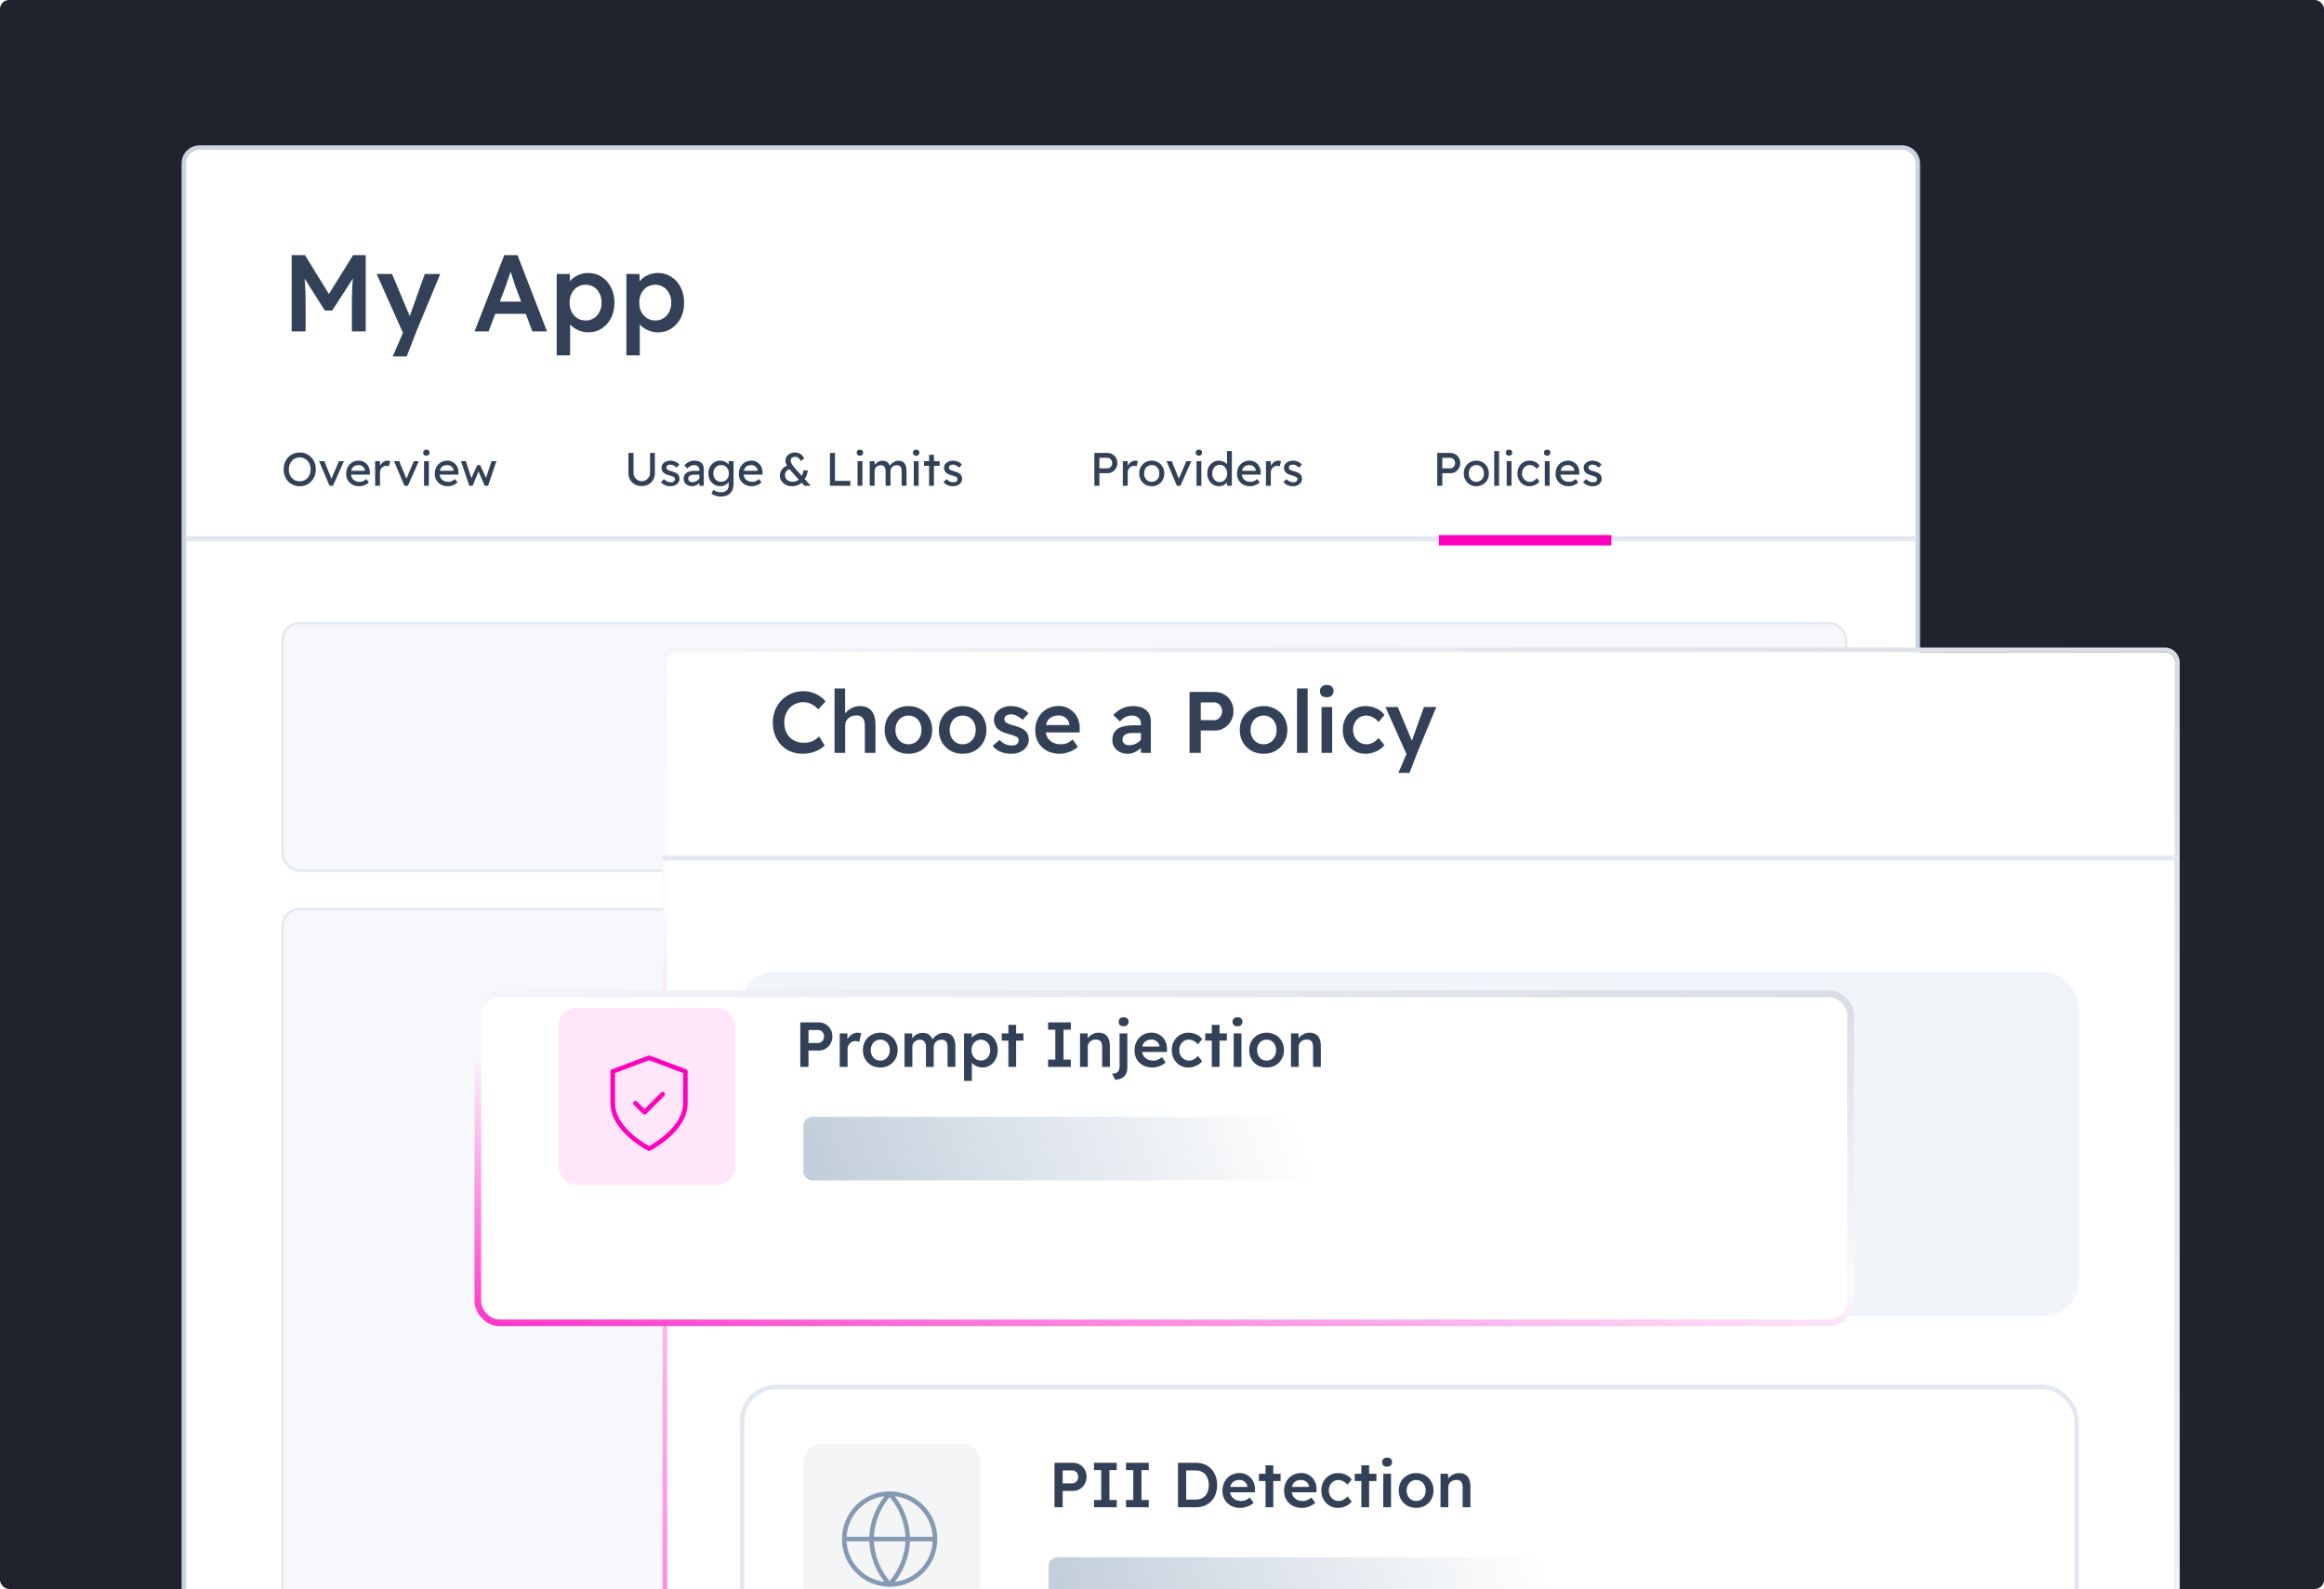 <svg viewBox="0 0 512 350" fill="none" xmlns="http://www.w3.org/2000/svg">
<g clip-path="url(#clip0_503_1514)">
<rect width="512" height="350" rx="2" fill="#20222E"/>
<path d="M44 32.5H419C420.933 32.5 422.5 34.067 422.5 36V444C422.5 445.933 420.933 447.5 419 447.5H44C42.067 447.5 40.5 445.933 40.5 444V36C40.5 34.067 42.067 32.5 44 32.5Z" fill="white" stroke="#CAD5E2"/>
<rect x="62.25" y="137.25" width="344.5" height="54.5" rx="3.75" fill="#F6F8FC" stroke="#E2E8F0" stroke-width="0.5"/>
<rect x="62.25" y="200.25" width="344.5" height="164.5" rx="3.75" fill="#F6F8FC" stroke="#E2E8F0" stroke-width="0.5"/>
<path d="M64.256 72.99V56.19H67.184L73.304 66.126L71.624 66.102L77.792 56.19H80.576V72.99H77.528V66.702C77.528 65.246 77.56 63.942 77.624 62.79C77.704 61.622 77.832 60.47 78.008 59.334L78.392 60.342L73.184 68.406H71.576L66.512 60.438L66.848 59.334C67.024 60.406 67.144 61.51 67.208 62.646C67.288 63.782 67.328 65.134 67.328 66.702V72.99H64.256ZM86.531 78.51L89.195 72.318L89.219 74.31L82.979 60.342H86.363L89.867 68.67C89.979 68.878 90.091 69.158 90.203 69.51C90.315 69.846 90.411 70.174 90.491 70.494L89.891 70.71C90.003 70.406 90.115 70.078 90.227 69.726C90.355 69.374 90.483 69.022 90.611 68.67L93.587 60.342H96.995L91.739 72.99L89.603 78.51H86.531ZM104.549 72.99L111.101 56.19H114.005L120.509 72.99H117.293L113.669 63.39C113.605 63.214 113.501 62.918 113.357 62.502C113.229 62.086 113.085 61.63 112.925 61.134C112.765 60.638 112.613 60.182 112.469 59.766C112.341 59.35 112.253 59.038 112.205 58.83L112.805 58.806C112.709 59.126 112.597 59.494 112.469 59.91C112.341 60.31 112.205 60.726 112.061 61.158C111.917 61.59 111.773 62.006 111.629 62.406C111.485 62.806 111.357 63.166 111.245 63.486L107.645 72.99H104.549ZM107.525 69.126L108.581 66.438H116.237L117.413 69.126H107.525ZM122.65 78.27V60.342H125.53L125.578 63.198L125.074 62.982C125.17 62.486 125.442 62.022 125.89 61.59C126.338 61.158 126.882 60.806 127.522 60.534C128.178 60.262 128.858 60.126 129.562 60.126C130.682 60.126 131.674 60.406 132.538 60.966C133.418 61.526 134.106 62.302 134.602 63.294C135.114 64.27 135.37 65.39 135.37 66.654C135.37 67.918 135.122 69.046 134.626 70.038C134.13 71.014 133.442 71.79 132.562 72.366C131.698 72.926 130.714 73.206 129.61 73.206C128.874 73.206 128.162 73.062 127.474 72.774C126.802 72.486 126.234 72.11 125.77 71.646C125.306 71.182 125.01 70.702 124.882 70.206L125.602 69.846V78.27H122.65ZM129.034 70.59C129.706 70.59 130.306 70.422 130.834 70.086C131.362 69.75 131.778 69.286 132.082 68.694C132.386 68.102 132.538 67.422 132.538 66.654C132.538 65.886 132.386 65.214 132.082 64.638C131.794 64.046 131.386 63.582 130.858 63.246C130.33 62.894 129.722 62.718 129.034 62.718C128.33 62.718 127.714 62.886 127.186 63.222C126.658 63.558 126.242 64.022 125.938 64.614C125.634 65.206 125.482 65.886 125.482 66.654C125.482 67.422 125.634 68.102 125.938 68.694C126.242 69.286 126.658 69.75 127.186 70.086C127.714 70.422 128.33 70.59 129.034 70.59ZM138.001 78.27V60.342H140.881L140.929 63.198L140.425 62.982C140.521 62.486 140.793 62.022 141.241 61.59C141.689 61.158 142.233 60.806 142.873 60.534C143.529 60.262 144.209 60.126 144.913 60.126C146.033 60.126 147.025 60.406 147.889 60.966C148.769 61.526 149.457 62.302 149.953 63.294C150.465 64.27 150.721 65.39 150.721 66.654C150.721 67.918 150.473 69.046 149.977 70.038C149.481 71.014 148.793 71.79 147.913 72.366C147.049 72.926 146.065 73.206 144.961 73.206C144.225 73.206 143.513 73.062 142.825 72.774C142.153 72.486 141.585 72.11 141.121 71.646C140.657 71.182 140.361 70.702 140.233 70.206L140.953 69.846V78.27H138.001ZM144.385 70.59C145.057 70.59 145.657 70.422 146.185 70.086C146.713 69.75 147.129 69.286 147.433 68.694C147.737 68.102 147.889 67.422 147.889 66.654C147.889 65.886 147.737 65.214 147.433 64.638C147.145 64.046 146.737 63.582 146.209 63.246C145.681 62.894 145.073 62.718 144.385 62.718C143.681 62.718 143.065 62.886 142.537 63.222C142.009 63.558 141.593 64.022 141.289 64.614C140.985 65.206 140.833 65.886 140.833 66.654C140.833 67.422 140.985 68.102 141.289 68.694C141.593 69.286 142.009 69.75 142.537 70.086C143.065 70.422 143.681 70.59 144.385 70.59Z" fill="#324158"/>
<path d="M41 118.656L422 118.656" stroke="#E2E8F1" stroke-width="1.148"/>
<path d="M317 119L355 119" stroke="#FF00BD" stroke-width="2.295"/>
<path d="M66.038 107.103C65.529 107.103 65.057 107.01 64.623 106.824C64.197 106.639 63.821 106.38 63.498 106.05C63.181 105.712 62.933 105.32 62.754 104.872C62.582 104.418 62.496 103.922 62.496 103.385C62.496 102.848 62.582 102.356 62.754 101.908C62.933 101.454 63.181 101.061 63.498 100.731C63.821 100.393 64.197 100.132 64.623 99.946C65.057 99.76 65.529 99.667 66.038 99.667C66.548 99.667 67.016 99.76 67.443 99.946C67.877 100.132 68.252 100.393 68.569 100.731C68.892 101.068 69.14 101.464 69.312 101.918C69.492 102.366 69.581 102.855 69.581 103.385C69.581 103.915 69.492 104.408 69.312 104.862C69.14 105.31 68.892 105.702 68.569 106.039C68.252 106.377 67.877 106.639 67.443 106.824C67.016 107.01 66.548 107.103 66.038 107.103ZM66.038 106.019C66.389 106.019 66.71 105.953 66.999 105.823C67.295 105.692 67.55 105.509 67.763 105.275C67.977 105.034 68.142 104.755 68.259 104.439C68.383 104.115 68.445 103.764 68.445 103.385C68.445 103.006 68.383 102.659 68.259 102.342C68.142 102.018 67.977 101.739 67.763 101.505C67.55 101.264 67.295 101.078 66.999 100.948C66.71 100.817 66.389 100.751 66.038 100.751C65.687 100.751 65.364 100.817 65.067 100.948C64.778 101.078 64.524 101.261 64.303 101.495C64.09 101.729 63.925 102.008 63.807 102.332C63.69 102.648 63.632 102.999 63.632 103.385C63.632 103.895 63.735 104.349 63.942 104.748C64.148 105.141 64.431 105.451 64.789 105.678C65.154 105.905 65.57 106.019 66.038 106.019ZM72.599 107L70.306 101.578H71.453L73.105 105.637L72.909 105.73L74.675 101.578H75.77L73.364 107H72.599ZM79.123 107.103C78.565 107.103 78.069 106.986 77.635 106.752C77.208 106.511 76.871 106.184 76.623 105.771C76.382 105.358 76.261 104.883 76.261 104.346C76.261 103.919 76.33 103.53 76.468 103.179C76.606 102.827 76.795 102.524 77.036 102.27C77.284 102.008 77.577 101.808 77.914 101.671C78.258 101.526 78.63 101.454 79.029 101.454C79.381 101.454 79.708 101.523 80.011 101.66C80.314 101.791 80.575 101.974 80.796 102.208C81.023 102.442 81.195 102.721 81.312 103.044C81.436 103.361 81.495 103.709 81.488 104.087L81.477 104.542H77.046L76.809 103.695H80.558L80.403 103.871V103.623C80.382 103.395 80.307 103.192 80.176 103.013C80.045 102.834 79.88 102.693 79.68 102.59C79.481 102.487 79.264 102.435 79.029 102.435C78.658 102.435 78.344 102.507 78.09 102.652C77.835 102.789 77.642 102.996 77.511 103.271C77.38 103.54 77.315 103.874 77.315 104.273C77.315 104.652 77.394 104.983 77.553 105.265C77.711 105.54 77.935 105.754 78.224 105.905C78.513 106.057 78.847 106.132 79.226 106.132C79.494 106.132 79.742 106.088 79.969 105.998C80.204 105.909 80.455 105.747 80.723 105.513L81.26 106.267C81.095 106.432 80.892 106.577 80.651 106.7C80.417 106.824 80.166 106.924 79.897 107C79.635 107.069 79.377 107.103 79.123 107.103ZM82.644 107V101.578H83.718V103.282L83.615 102.869C83.69 102.607 83.818 102.369 83.997 102.156C84.183 101.943 84.393 101.774 84.627 101.65C84.868 101.526 85.116 101.464 85.371 101.464C85.487 101.464 85.598 101.474 85.701 101.495C85.811 101.516 85.897 101.54 85.959 101.567L85.68 102.724C85.598 102.69 85.505 102.662 85.401 102.641C85.305 102.614 85.209 102.6 85.112 102.6C84.926 102.6 84.747 102.638 84.575 102.714C84.41 102.783 84.262 102.882 84.131 103.013C84.007 103.137 83.907 103.285 83.832 103.457C83.756 103.623 83.718 103.805 83.718 104.005V107H82.644ZM89.1 107L86.807 101.578H87.954L89.606 105.637L89.41 105.73L91.176 101.578H92.271L89.865 107H89.1ZM93.42 107V101.578H94.484V107H93.42ZM93.936 100.38C93.709 100.38 93.534 100.321 93.41 100.204C93.286 100.087 93.224 99.922 93.224 99.708C93.224 99.508 93.286 99.347 93.41 99.223C93.54 99.099 93.716 99.037 93.936 99.037C94.164 99.037 94.339 99.095 94.463 99.213C94.587 99.329 94.649 99.495 94.649 99.708C94.649 99.908 94.584 100.07 94.453 100.194C94.329 100.318 94.157 100.38 93.936 100.38ZM98.65 107.103C98.092 107.103 97.596 106.986 97.162 106.752C96.735 106.511 96.398 106.184 96.15 105.771C95.909 105.358 95.788 104.883 95.788 104.346C95.788 103.919 95.857 103.53 95.995 103.179C96.133 102.827 96.322 102.524 96.563 102.27C96.811 102.008 97.104 101.808 97.441 101.671C97.785 101.526 98.157 101.454 98.556 101.454C98.908 101.454 99.235 101.523 99.538 101.66C99.841 101.791 100.102 101.974 100.323 102.208C100.55 102.442 100.722 102.721 100.839 103.044C100.963 103.361 101.022 103.709 101.015 104.087L101.004 104.542H96.573L96.336 103.695H100.085L99.93 103.871V103.623C99.909 103.395 99.834 103.192 99.703 103.013C99.572 102.834 99.407 102.693 99.207 102.59C99.007 102.487 98.791 102.435 98.556 102.435C98.185 102.435 97.871 102.507 97.617 102.652C97.362 102.789 97.169 102.996 97.038 103.271C96.907 103.54 96.842 103.874 96.842 104.273C96.842 104.652 96.921 104.983 97.079 105.265C97.238 105.54 97.462 105.754 97.751 105.905C98.04 106.057 98.374 106.132 98.753 106.132C99.021 106.132 99.269 106.088 99.496 105.998C99.731 105.909 99.982 105.747 100.25 105.513L100.787 106.267C100.622 106.432 100.419 106.577 100.178 106.7C99.944 106.824 99.693 106.924 99.424 107C99.162 107.069 98.904 107.103 98.65 107.103ZM103.402 107L101.553 101.578L102.628 101.567L103.95 105.626L103.712 105.606L105.148 102.435H105.788L107.234 105.616L106.955 105.637L108.288 101.578H109.362L107.534 107H106.8L105.292 103.55L105.53 103.581L104.125 107H103.402Z" fill="#324158"/>
<path d="M141.363 107.062C140.806 107.062 140.307 106.941 139.866 106.7C139.425 106.453 139.077 106.115 138.823 105.688C138.575 105.255 138.451 104.766 138.451 104.222V99.76H139.566V104.129C139.566 104.48 139.649 104.797 139.814 105.079C139.979 105.354 140.196 105.575 140.465 105.74C140.74 105.905 141.04 105.988 141.363 105.988C141.708 105.988 142.018 105.905 142.293 105.74C142.575 105.575 142.799 105.354 142.964 105.079C143.13 104.797 143.212 104.48 143.212 104.129V99.76H144.276V104.222C144.276 104.766 144.149 105.255 143.894 105.688C143.646 106.115 143.302 106.453 142.861 106.7C142.42 106.941 141.921 107.062 141.363 107.062ZM147.738 107.103C147.284 107.103 146.874 107.024 146.509 106.866C146.144 106.707 145.841 106.473 145.6 106.163L146.323 105.544C146.53 105.785 146.754 105.96 146.995 106.07C147.243 106.174 147.522 106.225 147.831 106.225C147.955 106.225 148.069 106.212 148.172 106.184C148.282 106.15 148.375 106.101 148.451 106.039C148.534 105.977 148.596 105.905 148.637 105.823C148.678 105.733 148.699 105.637 148.699 105.533C148.699 105.354 148.634 105.21 148.503 105.1C148.434 105.051 148.324 105 148.172 104.945C148.028 104.883 147.838 104.821 147.604 104.759C147.205 104.655 146.878 104.538 146.623 104.408C146.368 104.277 146.172 104.129 146.034 103.963C145.931 103.833 145.855 103.691 145.807 103.54C145.759 103.382 145.735 103.21 145.735 103.024C145.735 102.721 145.821 102.452 145.993 102.218C146.165 101.984 146.396 101.801 146.685 101.671C146.981 101.533 147.312 101.464 147.676 101.464C147.931 101.464 148.183 101.498 148.43 101.567C148.685 101.636 148.919 101.736 149.133 101.867C149.346 101.998 149.525 102.153 149.67 102.332L149.06 103.003C148.93 102.872 148.785 102.759 148.627 102.662C148.475 102.559 148.32 102.48 148.162 102.425C148.004 102.369 147.859 102.342 147.728 102.342C147.584 102.342 147.453 102.356 147.336 102.383C147.219 102.411 147.119 102.452 147.036 102.507C146.96 102.562 146.902 102.631 146.861 102.714C146.819 102.796 146.799 102.889 146.799 102.993C146.805 103.082 146.826 103.168 146.861 103.251C146.902 103.327 146.957 103.392 147.026 103.447C147.102 103.502 147.215 103.561 147.367 103.623C147.518 103.685 147.711 103.743 147.945 103.798C148.289 103.888 148.572 103.988 148.792 104.098C149.019 104.201 149.198 104.322 149.329 104.459C149.467 104.59 149.563 104.742 149.618 104.914C149.673 105.086 149.701 105.279 149.701 105.492C149.701 105.802 149.611 106.081 149.432 106.329C149.26 106.57 149.026 106.759 148.73 106.897C148.434 107.034 148.103 107.103 147.738 107.103ZM154.085 107V103.468C154.085 103.165 153.975 102.92 153.755 102.734C153.541 102.542 153.269 102.445 152.939 102.445C152.636 102.445 152.361 102.507 152.113 102.631C151.872 102.755 151.651 102.944 151.452 103.199L150.76 102.507C151.083 102.156 151.431 101.894 151.803 101.722C152.182 101.55 152.588 101.464 153.022 101.464C153.435 101.464 153.793 101.533 154.096 101.671C154.399 101.808 154.633 102.011 154.798 102.28C154.963 102.542 155.046 102.862 155.046 103.24V107H154.085ZM152.464 107.103C152.113 107.103 151.799 107.034 151.524 106.897C151.249 106.759 151.028 106.57 150.863 106.329C150.705 106.081 150.625 105.792 150.625 105.461C150.625 105.172 150.677 104.917 150.78 104.697C150.884 104.476 151.035 104.294 151.235 104.149C151.441 104.005 151.696 103.895 151.999 103.819C152.309 103.743 152.664 103.705 153.063 103.705H154.571L154.478 104.552H152.929C152.722 104.552 152.536 104.573 152.371 104.614C152.212 104.649 152.075 104.707 151.958 104.79C151.848 104.865 151.765 104.958 151.71 105.069C151.655 105.172 151.627 105.296 151.627 105.44C151.627 105.592 151.665 105.726 151.741 105.843C151.817 105.953 151.92 106.039 152.051 106.101C152.182 106.163 152.333 106.194 152.505 106.194C152.753 106.194 152.987 106.153 153.207 106.07C153.435 105.981 153.634 105.86 153.807 105.709C153.986 105.557 154.123 105.389 154.22 105.203L154.468 105.895C154.323 106.136 154.144 106.346 153.93 106.525C153.717 106.704 153.486 106.845 153.238 106.948C152.991 107.052 152.732 107.103 152.464 107.103ZM158.818 109.376C158.432 109.376 158.046 109.314 157.661 109.19C157.282 109.073 156.976 108.918 156.742 108.725L157.134 107.899C157.341 108.057 157.595 108.184 157.898 108.281C158.208 108.377 158.515 108.425 158.818 108.425C159.196 108.425 159.513 108.363 159.768 108.239C160.023 108.115 160.215 107.933 160.346 107.692C160.477 107.451 160.542 107.151 160.542 106.793V105.75L160.656 105.823C160.622 106.036 160.508 106.243 160.315 106.442C160.129 106.635 159.895 106.793 159.613 106.917C159.331 107.041 159.041 107.103 158.745 107.103C158.229 107.103 157.768 106.983 157.361 106.742C156.962 106.494 156.645 106.16 156.411 105.74C156.177 105.313 156.06 104.828 156.06 104.284C156.06 103.74 156.174 103.258 156.401 102.838C156.635 102.411 156.952 102.077 157.351 101.836C157.757 101.588 158.212 101.464 158.714 101.464C158.921 101.464 159.121 101.492 159.313 101.547C159.506 101.595 159.685 101.667 159.85 101.764C160.016 101.853 160.164 101.953 160.295 102.063C160.425 102.173 160.532 102.29 160.615 102.414C160.697 102.538 160.749 102.655 160.77 102.765L160.542 102.848V101.578H161.606V106.669C161.606 107.103 161.541 107.485 161.41 107.816C161.286 108.153 161.104 108.436 160.863 108.663C160.622 108.897 160.329 109.073 159.985 109.19C159.64 109.314 159.251 109.376 158.818 109.376ZM158.859 106.122C159.196 106.122 159.496 106.043 159.757 105.885C160.019 105.726 160.222 105.509 160.367 105.234C160.511 104.958 160.584 104.642 160.584 104.284C160.584 103.926 160.508 103.609 160.357 103.333C160.212 103.051 160.009 102.831 159.747 102.672C159.492 102.514 159.196 102.435 158.859 102.435C158.528 102.435 158.232 102.518 157.971 102.683C157.716 102.841 157.513 103.061 157.361 103.344C157.217 103.619 157.144 103.932 157.144 104.284C157.144 104.635 157.217 104.952 157.361 105.234C157.513 105.509 157.716 105.726 157.971 105.885C158.232 106.043 158.528 106.122 158.859 106.122ZM165.628 107.103C165.07 107.103 164.575 106.986 164.141 106.752C163.714 106.511 163.377 106.184 163.129 105.771C162.888 105.358 162.767 104.883 162.767 104.346C162.767 103.919 162.836 103.53 162.974 103.179C163.112 102.827 163.301 102.524 163.542 102.27C163.79 102.008 164.082 101.808 164.42 101.671C164.764 101.526 165.136 101.454 165.535 101.454C165.886 101.454 166.213 101.523 166.516 101.66C166.819 101.791 167.081 101.974 167.301 102.208C167.529 102.442 167.701 102.721 167.818 103.044C167.942 103.361 168 103.709 167.993 104.087L167.983 104.542H163.552L163.315 103.695H167.064L166.909 103.871V103.623C166.888 103.395 166.813 103.192 166.682 103.013C166.551 102.834 166.386 102.693 166.186 102.59C165.986 102.487 165.769 102.435 165.535 102.435C165.163 102.435 164.85 102.507 164.595 102.652C164.341 102.789 164.148 102.996 164.017 103.271C163.886 103.54 163.821 103.874 163.821 104.273C163.821 104.652 163.9 104.983 164.058 105.265C164.217 105.54 164.44 105.754 164.73 105.905C165.019 106.057 165.353 106.132 165.732 106.132C166 106.132 166.248 106.088 166.475 105.998C166.709 105.909 166.961 105.747 167.229 105.513L167.766 106.267C167.601 106.432 167.398 106.577 167.157 106.7C166.923 106.824 166.671 106.924 166.403 107C166.141 107.069 165.883 107.103 165.628 107.103ZM177.239 107L176.3 105.998L176.134 105.812L174.348 103.819C174.175 103.626 174.01 103.43 173.852 103.23C173.693 103.024 173.552 102.82 173.428 102.621C173.311 102.421 173.215 102.228 173.139 102.042C173.07 101.85 173.036 101.671 173.036 101.505C173.036 101.154 173.125 100.841 173.304 100.565C173.49 100.283 173.742 100.063 174.058 99.904C174.382 99.746 174.754 99.667 175.174 99.667C175.484 99.667 175.773 99.725 176.041 99.843C176.31 99.953 176.541 100.111 176.733 100.318C176.933 100.517 177.078 100.751 177.167 101.02L176.362 101.536C176.231 101.22 176.069 100.989 175.876 100.844C175.69 100.7 175.456 100.627 175.174 100.627C174.96 100.627 174.781 100.662 174.637 100.731C174.492 100.793 174.382 100.886 174.306 101.01C174.23 101.134 174.193 101.288 174.193 101.474C174.193 101.626 174.234 101.795 174.317 101.98C174.406 102.159 174.516 102.342 174.647 102.528C174.778 102.714 174.912 102.886 175.05 103.044C175.188 103.203 175.308 103.34 175.411 103.457L176.847 105.058L177.146 105.389L178.623 107H177.239ZM174.461 107.103C173.972 107.103 173.528 107 173.129 106.793C172.729 106.58 172.409 106.301 172.168 105.957C171.934 105.606 171.817 105.224 171.817 104.81C171.817 104.266 171.965 103.795 172.261 103.395C172.564 102.996 173.005 102.69 173.583 102.476L174.244 103.271C173.804 103.368 173.476 103.53 173.263 103.757C173.05 103.977 172.943 104.277 172.943 104.655C172.943 104.945 173.012 105.199 173.149 105.42C173.287 105.64 173.483 105.812 173.738 105.936C174 106.06 174.31 106.122 174.668 106.122C174.978 106.122 175.26 106.064 175.515 105.947C175.776 105.823 176.01 105.65 176.217 105.43C176.423 105.21 176.592 104.945 176.723 104.635C176.861 104.325 176.961 103.981 177.023 103.602H177.973C177.918 104.022 177.818 104.411 177.673 104.769C177.536 105.127 177.36 105.451 177.146 105.74C176.94 106.029 176.699 106.277 176.423 106.484C176.155 106.683 175.855 106.838 175.525 106.948C175.194 107.052 174.84 107.103 174.461 107.103ZM182.843 107V99.77H183.958V105.926H187.346V107H182.843ZM188.933 107V101.578H189.997V107H188.933ZM189.449 100.38C189.222 100.38 189.046 100.321 188.922 100.204C188.799 100.087 188.737 99.922 188.737 99.708C188.737 99.508 188.799 99.347 188.922 99.223C189.053 99.099 189.229 99.037 189.449 99.037C189.676 99.037 189.852 99.095 189.976 99.213C190.1 99.329 190.162 99.495 190.162 99.708C190.162 99.908 190.096 100.07 189.966 100.194C189.842 100.318 189.67 100.38 189.449 100.38ZM191.611 107V101.578H192.685V102.734L192.489 102.858C192.544 102.679 192.63 102.507 192.747 102.342C192.871 102.177 193.019 102.032 193.191 101.908C193.37 101.777 193.56 101.674 193.759 101.598C193.966 101.523 194.176 101.485 194.389 101.485C194.699 101.485 194.971 101.536 195.205 101.64C195.439 101.743 195.632 101.898 195.784 102.104C195.935 102.311 196.045 102.569 196.114 102.879L195.949 102.838L196.021 102.662C196.097 102.504 196.2 102.356 196.331 102.218C196.469 102.073 196.624 101.946 196.796 101.836C196.968 101.726 197.151 101.64 197.343 101.578C197.536 101.516 197.725 101.485 197.911 101.485C198.318 101.485 198.652 101.567 198.913 101.733C199.182 101.898 199.381 102.149 199.512 102.487C199.65 102.824 199.719 103.244 199.719 103.747V107H198.645V103.809C198.645 103.347 198.555 103.01 198.376 102.796C198.204 102.576 197.932 102.466 197.56 102.466C197.367 102.466 197.185 102.5 197.013 102.569C196.848 102.631 196.703 102.721 196.579 102.838C196.455 102.955 196.359 103.092 196.29 103.251C196.221 103.402 196.187 103.571 196.187 103.757V107H195.112V103.788C195.112 103.361 195.019 103.034 194.834 102.807C194.655 102.579 194.393 102.466 194.049 102.466C193.856 102.466 193.677 102.5 193.512 102.569C193.346 102.631 193.202 102.721 193.078 102.838C192.954 102.948 192.857 103.082 192.789 103.24C192.72 103.392 192.685 103.557 192.685 103.736V107H191.611ZM201.319 107V101.578H202.382V107H201.319ZM201.835 100.38C201.608 100.38 201.432 100.321 201.308 100.204C201.184 100.087 201.122 99.922 201.122 99.708C201.122 99.508 201.184 99.347 201.308 99.223C201.439 99.099 201.615 99.037 201.835 99.037C202.062 99.037 202.238 99.095 202.362 99.213C202.486 99.329 202.548 99.495 202.548 99.708C202.548 99.908 202.482 100.07 202.352 100.194C202.228 100.318 202.055 100.38 201.835 100.38ZM204.689 107V100.194H205.753V107H204.689ZM203.563 102.61V101.578H207.013V102.61H203.563ZM209.991 107.103C209.536 107.103 209.127 107.024 208.762 106.866C208.397 106.707 208.094 106.473 207.853 106.163L208.576 105.544C208.782 105.785 209.006 105.96 209.247 106.07C209.495 106.174 209.774 106.225 210.084 106.225C210.208 106.225 210.321 106.212 210.425 106.184C210.535 106.15 210.628 106.101 210.703 106.039C210.786 105.977 210.848 105.905 210.889 105.823C210.931 105.733 210.951 105.637 210.951 105.533C210.951 105.354 210.886 105.21 210.755 105.1C210.686 105.051 210.576 105 210.425 104.945C210.28 104.883 210.091 104.821 209.856 104.759C209.457 104.655 209.13 104.538 208.875 104.408C208.621 104.277 208.424 104.129 208.287 103.963C208.183 103.833 208.108 103.691 208.059 103.54C208.011 103.382 207.987 103.21 207.987 103.024C207.987 102.721 208.073 102.452 208.245 102.218C208.417 101.984 208.648 101.801 208.937 101.671C209.233 101.533 209.564 101.464 209.929 101.464C210.184 101.464 210.435 101.498 210.683 101.567C210.938 101.636 211.172 101.736 211.385 101.867C211.599 101.998 211.778 102.153 211.922 102.332L211.313 103.003C211.182 102.872 211.037 102.759 210.879 102.662C210.728 102.559 210.573 102.48 210.414 102.425C210.256 102.369 210.111 102.342 209.98 102.342C209.836 102.342 209.705 102.356 209.588 102.383C209.471 102.411 209.371 102.452 209.288 102.507C209.213 102.562 209.154 102.631 209.113 102.714C209.072 102.796 209.051 102.889 209.051 102.993C209.058 103.082 209.078 103.168 209.113 103.251C209.154 103.327 209.209 103.392 209.278 103.447C209.354 103.502 209.467 103.561 209.619 103.623C209.77 103.685 209.963 103.743 210.197 103.798C210.542 103.888 210.824 103.988 211.044 104.098C211.271 104.201 211.45 104.322 211.581 104.459C211.719 104.59 211.815 104.742 211.871 104.914C211.926 105.086 211.953 105.279 211.953 105.492C211.953 105.802 211.864 106.081 211.685 106.329C211.512 106.57 211.278 106.759 210.982 106.897C210.686 107.034 210.356 107.103 209.991 107.103Z" fill="#324158"/>
<path d="M241.096 107V99.77H244.04C244.432 99.77 244.787 99.87 245.104 100.07C245.427 100.262 245.685 100.528 245.878 100.865C246.071 101.202 246.167 101.578 246.167 101.991C246.167 102.404 246.071 102.779 245.878 103.117C245.685 103.454 245.427 103.726 245.104 103.932C244.787 104.132 244.432 104.232 244.04 104.232H242.212V107H241.096ZM242.212 103.158H244.019C244.205 103.158 244.374 103.106 244.525 103.003C244.677 102.893 244.797 102.752 244.887 102.579C244.983 102.4 245.031 102.204 245.031 101.991C245.031 101.777 244.983 101.585 244.887 101.412C244.797 101.24 244.677 101.103 244.525 100.999C244.374 100.896 244.205 100.844 244.019 100.844H242.212V103.158ZM247.374 107V101.578H248.448V103.282L248.344 102.869C248.42 102.607 248.548 102.369 248.727 102.156C248.913 101.943 249.123 101.774 249.357 101.65C249.598 101.526 249.846 101.464 250.1 101.464C250.217 101.464 250.327 101.474 250.431 101.495C250.541 101.516 250.627 101.54 250.689 101.567L250.41 102.724C250.327 102.69 250.235 102.662 250.131 102.641C250.035 102.614 249.938 102.6 249.842 102.6C249.656 102.6 249.477 102.638 249.305 102.714C249.14 102.783 248.992 102.882 248.861 103.013C248.737 103.137 248.637 103.285 248.561 103.457C248.486 103.623 248.448 103.805 248.448 104.005V107H247.374ZM253.745 107.103C253.215 107.103 252.739 106.983 252.319 106.742C251.906 106.494 251.579 106.16 251.338 105.74C251.097 105.313 250.977 104.828 250.977 104.284C250.977 103.74 251.097 103.258 251.338 102.838C251.579 102.411 251.906 102.077 252.319 101.836C252.739 101.588 253.215 101.464 253.745 101.464C254.268 101.464 254.736 101.588 255.149 101.836C255.569 102.077 255.9 102.411 256.141 102.838C256.382 103.258 256.502 103.74 256.502 104.284C256.502 104.828 256.382 105.313 256.141 105.74C255.9 106.16 255.569 106.494 255.149 106.742C254.736 106.983 254.268 107.103 253.745 107.103ZM253.745 106.132C254.068 106.132 254.358 106.053 254.612 105.895C254.867 105.73 255.067 105.509 255.211 105.234C255.356 104.952 255.425 104.635 255.418 104.284C255.425 103.926 255.356 103.609 255.211 103.333C255.067 103.051 254.867 102.831 254.612 102.672C254.358 102.514 254.068 102.435 253.745 102.435C253.421 102.435 253.128 102.518 252.867 102.683C252.612 102.841 252.412 103.061 252.268 103.344C252.123 103.619 252.054 103.932 252.061 104.284C252.054 104.635 252.123 104.952 252.268 105.234C252.412 105.509 252.612 105.73 252.867 105.895C253.128 106.053 253.421 106.132 253.745 106.132ZM259.287 107L256.994 101.578H258.14L259.793 105.637L259.597 105.73L261.363 101.578H262.458L260.051 107H259.287ZM263.606 107V101.578H264.67V107H263.606ZM264.123 100.38C263.896 100.38 263.72 100.321 263.596 100.204C263.472 100.087 263.41 99.922 263.41 99.708C263.41 99.508 263.472 99.347 263.596 99.223C263.727 99.099 263.903 99.037 264.123 99.037C264.35 99.037 264.526 99.095 264.65 99.213C264.774 99.329 264.836 99.495 264.836 99.708C264.836 99.908 264.77 100.07 264.639 100.194C264.515 100.318 264.343 100.38 264.123 100.38ZM268.567 107.103C268.072 107.103 267.627 106.983 267.235 106.742C266.849 106.494 266.543 106.16 266.316 105.74C266.089 105.313 265.975 104.828 265.975 104.284C265.975 103.74 266.085 103.258 266.305 102.838C266.533 102.411 266.839 102.077 267.225 101.836C267.61 101.588 268.048 101.464 268.536 101.464C268.805 101.464 269.063 101.509 269.311 101.598C269.566 101.681 269.793 101.798 269.993 101.949C270.192 102.094 270.347 102.256 270.457 102.435C270.575 102.607 270.633 102.783 270.633 102.962L270.323 102.982V99.357H271.387V107H270.323V105.709H270.53C270.53 105.874 270.475 106.039 270.365 106.205C270.254 106.363 270.106 106.511 269.92 106.649C269.741 106.787 269.531 106.897 269.29 106.979C269.056 107.062 268.815 107.103 268.567 107.103ZM268.712 106.184C269.036 106.184 269.321 106.101 269.569 105.936C269.817 105.771 270.01 105.547 270.148 105.265C270.292 104.976 270.365 104.649 270.365 104.284C270.365 103.919 270.292 103.595 270.148 103.313C270.01 103.024 269.817 102.796 269.569 102.631C269.321 102.466 269.036 102.383 268.712 102.383C268.388 102.383 268.103 102.466 267.855 102.631C267.607 102.796 267.411 103.024 267.266 103.313C267.128 103.595 267.059 103.919 267.059 104.284C267.059 104.649 267.128 104.976 267.266 105.265C267.411 105.547 267.607 105.771 267.855 105.936C268.103 106.101 268.388 106.184 268.712 106.184ZM275.382 107.103C274.824 107.103 274.328 106.986 273.895 106.752C273.468 106.511 273.13 106.184 272.882 105.771C272.641 105.358 272.521 104.883 272.521 104.346C272.521 103.919 272.59 103.53 272.728 103.179C272.865 102.827 273.055 102.524 273.296 102.27C273.543 102.008 273.836 101.808 274.173 101.671C274.518 101.526 274.89 101.454 275.289 101.454C275.64 101.454 275.967 101.523 276.27 101.66C276.573 101.791 276.835 101.974 277.055 102.208C277.282 102.442 277.454 102.721 277.571 103.044C277.695 103.361 277.754 103.709 277.747 104.087L277.737 104.542H273.306L273.068 103.695H276.818L276.663 103.871V103.623C276.642 103.395 276.566 103.192 276.435 103.013C276.305 102.834 276.139 102.693 275.94 102.59C275.74 102.487 275.523 102.435 275.289 102.435C274.917 102.435 274.604 102.507 274.349 102.652C274.094 102.789 273.901 102.996 273.771 103.271C273.64 103.54 273.574 103.874 273.574 104.273C273.574 104.652 273.654 104.983 273.812 105.265C273.97 105.54 274.194 105.754 274.483 105.905C274.773 106.057 275.106 106.132 275.485 106.132C275.754 106.132 276.002 106.088 276.229 105.998C276.463 105.909 276.714 105.747 276.983 105.513L277.52 106.267C277.355 106.432 277.151 106.577 276.91 106.7C276.676 106.824 276.425 106.924 276.157 107C275.895 107.069 275.637 107.103 275.382 107.103ZM278.903 107V101.578H279.977V103.282L279.874 102.869C279.95 102.607 280.077 102.369 280.256 102.156C280.442 101.943 280.652 101.774 280.886 101.65C281.127 101.526 281.375 101.464 281.63 101.464C281.747 101.464 281.857 101.474 281.96 101.495C282.071 101.516 282.157 101.54 282.219 101.567L281.94 102.724C281.857 102.69 281.764 102.662 281.661 102.641C281.564 102.614 281.468 102.6 281.372 102.6C281.186 102.6 281.007 102.638 280.835 102.714C280.669 102.783 280.521 102.882 280.39 103.013C280.267 103.137 280.167 103.285 280.091 103.457C280.015 103.623 279.977 103.805 279.977 104.005V107H278.903ZM284.876 107.103C284.422 107.103 284.012 107.024 283.647 106.866C283.282 106.707 282.979 106.473 282.738 106.163L283.461 105.544C283.668 105.785 283.892 105.96 284.133 106.07C284.381 106.174 284.659 106.225 284.969 106.225C285.093 106.225 285.207 106.212 285.31 106.184C285.42 106.15 285.513 106.101 285.589 106.039C285.672 105.977 285.734 105.905 285.775 105.823C285.816 105.733 285.837 105.637 285.837 105.533C285.837 105.354 285.771 105.21 285.641 105.1C285.572 105.051 285.462 105 285.31 104.945C285.165 104.883 284.976 104.821 284.742 104.759C284.343 104.655 284.016 104.538 283.761 104.408C283.506 104.277 283.31 104.129 283.172 103.963C283.069 103.833 282.993 103.691 282.945 103.54C282.897 103.382 282.873 103.21 282.873 103.024C282.873 102.721 282.959 102.452 283.131 102.218C283.303 101.984 283.534 101.801 283.823 101.671C284.119 101.533 284.449 101.464 284.814 101.464C285.069 101.464 285.32 101.498 285.568 101.567C285.823 101.636 286.057 101.736 286.271 101.867C286.484 101.998 286.663 102.153 286.808 102.332L286.198 103.003C286.067 102.872 285.923 102.759 285.765 102.662C285.613 102.559 285.458 102.48 285.3 102.425C285.141 102.369 284.997 102.342 284.866 102.342C284.721 102.342 284.591 102.356 284.473 102.383C284.356 102.411 284.257 102.452 284.174 102.507C284.098 102.562 284.04 102.631 283.998 102.714C283.957 102.796 283.936 102.889 283.936 102.993C283.943 103.082 283.964 103.168 283.998 103.251C284.04 103.327 284.095 103.392 284.164 103.447C284.239 103.502 284.353 103.561 284.504 103.623C284.656 103.685 284.849 103.743 285.083 103.798C285.427 103.888 285.709 103.988 285.93 104.098C286.157 104.201 286.336 104.322 286.467 104.459C286.605 104.59 286.701 104.742 286.756 104.914C286.811 105.086 286.839 105.279 286.839 105.492C286.839 105.802 286.749 106.081 286.57 106.329C286.398 106.57 286.164 106.759 285.868 106.897C285.572 107.034 285.241 107.103 284.876 107.103Z" fill="#324158"/>
<path d="M316.639 107V99.77H319.583C319.975 99.77 320.33 99.87 320.647 100.07C320.97 100.262 321.228 100.528 321.421 100.865C321.614 101.202 321.71 101.578 321.71 101.991C321.71 102.404 321.614 102.779 321.421 103.117C321.228 103.454 320.97 103.726 320.647 103.932C320.33 104.132 319.975 104.232 319.583 104.232H317.755V107H316.639ZM317.755 103.158H319.562C319.748 103.158 319.917 103.106 320.068 103.003C320.22 102.893 320.34 102.752 320.43 102.579C320.526 102.4 320.574 102.204 320.574 101.991C320.574 101.777 320.526 101.585 320.43 101.412C320.34 101.24 320.22 101.103 320.068 100.999C319.917 100.896 319.748 100.844 319.562 100.844H317.755V103.158ZM325.253 107.103C324.723 107.103 324.248 106.983 323.828 106.742C323.415 106.494 323.088 106.16 322.847 105.74C322.606 105.313 322.485 104.828 322.485 104.284C322.485 103.74 322.606 103.258 322.847 102.838C323.088 102.411 323.415 102.077 323.828 101.836C324.248 101.588 324.723 101.464 325.253 101.464C325.776 101.464 326.245 101.588 326.658 101.836C327.078 102.077 327.408 102.411 327.649 102.838C327.89 103.258 328.011 103.74 328.011 104.284C328.011 104.828 327.89 105.313 327.649 105.74C327.408 106.16 327.078 106.494 326.658 106.742C326.245 106.983 325.776 107.103 325.253 107.103ZM325.253 106.132C325.577 106.132 325.866 106.053 326.121 105.895C326.376 105.73 326.575 105.509 326.72 105.234C326.864 104.952 326.933 104.635 326.926 104.284C326.933 103.926 326.864 103.609 326.72 103.333C326.575 103.051 326.376 102.831 326.121 102.672C325.866 102.514 325.577 102.435 325.253 102.435C324.93 102.435 324.637 102.518 324.375 102.683C324.121 102.841 323.921 103.061 323.776 103.344C323.632 103.619 323.563 103.932 323.57 104.284C323.563 104.635 323.632 104.952 323.776 105.234C323.921 105.509 324.121 105.73 324.375 105.895C324.637 106.053 324.93 106.132 325.253 106.132ZM329.191 107V99.357H330.255V107H329.191ZM331.938 107V101.578H333.002V107H331.938ZM332.454 100.38C332.227 100.38 332.051 100.321 331.927 100.204C331.804 100.087 331.742 99.922 331.742 99.708C331.742 99.508 331.804 99.347 331.927 99.223C332.058 99.099 332.234 99.037 332.454 99.037C332.681 99.037 332.857 99.095 332.981 99.213C333.105 99.329 333.167 99.495 333.167 99.708C333.167 99.908 333.101 100.07 332.971 100.194C332.847 100.318 332.675 100.38 332.454 100.38ZM336.94 107.103C336.437 107.103 335.986 106.979 335.587 106.731C335.195 106.484 334.881 106.146 334.647 105.719C334.42 105.292 334.306 104.814 334.306 104.284C334.306 103.753 334.42 103.275 334.647 102.848C334.881 102.421 335.195 102.084 335.587 101.836C335.986 101.588 336.437 101.464 336.94 101.464C337.422 101.464 337.859 101.564 338.252 101.764C338.651 101.956 338.954 102.221 339.161 102.559L338.572 103.282C338.462 103.123 338.321 102.979 338.148 102.848C337.976 102.717 337.794 102.614 337.601 102.538C337.408 102.462 337.222 102.425 337.043 102.425C336.713 102.425 336.417 102.507 336.155 102.672C335.9 102.831 335.697 103.051 335.546 103.333C335.394 103.616 335.318 103.932 335.318 104.284C335.318 104.635 335.398 104.952 335.556 105.234C335.714 105.509 335.924 105.73 336.186 105.895C336.448 106.06 336.737 106.143 337.054 106.143C337.24 106.143 337.419 106.112 337.591 106.05C337.77 105.988 337.942 105.895 338.107 105.771C338.272 105.647 338.427 105.496 338.572 105.316L339.161 106.039C338.94 106.349 338.624 106.604 338.21 106.804C337.804 107.003 337.381 107.103 336.94 107.103ZM340.34 107V101.578H341.403V107H340.34ZM340.856 100.38C340.629 100.38 340.453 100.321 340.329 100.204C340.205 100.087 340.143 99.922 340.143 99.708C340.143 99.508 340.205 99.347 340.329 99.223C340.46 99.099 340.636 99.037 340.856 99.037C341.083 99.037 341.259 99.095 341.383 99.213C341.507 99.329 341.569 99.495 341.569 99.708C341.569 99.908 341.503 100.07 341.372 100.194C341.249 100.318 341.076 100.38 340.856 100.38ZM345.569 107.103C345.011 107.103 344.516 106.986 344.082 106.752C343.655 106.511 343.317 106.184 343.07 105.771C342.829 105.358 342.708 104.883 342.708 104.346C342.708 103.919 342.777 103.53 342.915 103.179C343.052 102.827 343.242 102.524 343.483 102.27C343.731 102.008 344.023 101.808 344.361 101.671C344.705 101.526 345.077 101.454 345.476 101.454C345.827 101.454 346.154 101.523 346.457 101.66C346.76 101.791 347.022 101.974 347.242 102.208C347.469 102.442 347.642 102.721 347.759 103.044C347.883 103.361 347.941 103.709 347.934 104.087L347.924 104.542H343.493L343.256 103.695H347.005L346.85 103.871V103.623C346.829 103.395 346.753 103.192 346.623 103.013C346.492 102.834 346.326 102.693 346.127 102.59C345.927 102.487 345.71 102.435 345.476 102.435C345.104 102.435 344.791 102.507 344.536 102.652C344.281 102.789 344.089 102.996 343.958 103.271C343.827 103.54 343.762 103.874 343.762 104.273C343.762 104.652 343.841 104.983 343.999 105.265C344.158 105.54 344.381 105.754 344.67 105.905C344.96 106.057 345.294 106.132 345.672 106.132C345.941 106.132 346.189 106.088 346.416 105.998C346.65 105.909 346.901 105.747 347.17 105.513L347.707 106.267C347.542 106.432 347.339 106.577 347.098 106.7C346.864 106.824 346.612 106.924 346.344 107C346.082 107.069 345.824 107.103 345.569 107.103ZM350.898 107.103C350.443 107.103 350.034 107.024 349.669 106.866C349.304 106.707 349.001 106.473 348.76 106.163L349.483 105.544C349.689 105.785 349.913 105.96 350.154 106.07C350.402 106.174 350.681 106.225 350.991 106.225C351.115 106.225 351.228 106.212 351.332 106.184C351.442 106.15 351.535 106.101 351.61 106.039C351.693 105.977 351.755 105.905 351.796 105.823C351.838 105.733 351.858 105.637 351.858 105.533C351.858 105.354 351.793 105.21 351.662 105.1C351.593 105.051 351.483 105 351.332 104.945C351.187 104.883 350.998 104.821 350.764 104.759C350.364 104.655 350.037 104.538 349.782 104.408C349.528 104.277 349.331 104.129 349.194 103.963C349.09 103.833 349.015 103.691 348.966 103.54C348.918 103.382 348.894 103.21 348.894 103.024C348.894 102.721 348.98 102.452 349.152 102.218C349.324 101.984 349.555 101.801 349.844 101.671C350.14 101.533 350.471 101.464 350.836 101.464C351.091 101.464 351.342 101.498 351.59 101.567C351.845 101.636 352.079 101.736 352.292 101.867C352.506 101.998 352.685 102.153 352.829 102.332L352.22 103.003C352.089 102.872 351.944 102.759 351.786 102.662C351.635 102.559 351.48 102.48 351.321 102.425C351.163 102.369 351.018 102.342 350.887 102.342C350.743 102.342 350.612 102.356 350.495 102.383C350.378 102.411 350.278 102.452 350.195 102.507C350.12 102.562 350.061 102.631 350.02 102.714C349.979 102.796 349.958 102.889 349.958 102.993C349.965 103.082 349.985 103.168 350.02 103.251C350.061 103.327 350.116 103.392 350.185 103.447C350.261 103.502 350.375 103.561 350.526 103.623C350.677 103.685 350.87 103.743 351.104 103.798C351.449 103.888 351.731 103.988 351.951 104.098C352.179 104.201 352.358 104.322 352.488 104.459C352.626 104.59 352.722 104.742 352.778 104.914C352.833 105.086 352.86 105.279 352.86 105.492C352.86 105.802 352.771 106.081 352.592 106.329C352.42 106.57 352.185 106.759 351.889 106.897C351.593 107.034 351.263 107.103 350.898 107.103Z" fill="#324158"/>
<g filter="url(#filter0_d_503_1514)">
<rect x="146.974" y="129" width="332.237" height="321" rx="2.131" fill="white"/>
<rect x="146.474" y="128.5" width="333.237" height="322" rx="2.631" stroke="url(#paint0_linear_503_1514)"/>
</g>
<path d="M176.85 166.031C175.891 166.031 175.009 165.864 174.203 165.532C173.398 165.2 172.701 164.727 172.113 164.113C171.525 163.487 171.065 162.752 170.733 161.908C170.413 161.051 170.253 160.118 170.253 159.108C170.253 158.137 170.426 157.235 170.771 156.405C171.116 155.574 171.595 154.845 172.209 154.219C172.823 153.592 173.539 153.106 174.357 152.761C175.175 152.416 176.057 152.243 177.003 152.243C177.655 152.243 178.288 152.339 178.901 152.531C179.515 152.723 180.077 152.991 180.589 153.336C181.113 153.669 181.541 154.065 181.874 154.525L180.282 156.232C179.783 155.721 179.259 155.331 178.71 155.062C178.173 154.794 177.604 154.66 177.003 154.66C176.415 154.66 175.859 154.768 175.335 154.986C174.823 155.203 174.376 155.51 173.992 155.906C173.622 156.302 173.328 156.775 173.11 157.325C172.893 157.862 172.784 158.463 172.784 159.127C172.784 159.805 172.887 160.425 173.091 160.987C173.308 161.537 173.609 162.01 173.992 162.406C174.389 162.803 174.855 163.103 175.392 163.308C175.942 163.512 176.549 163.615 177.214 163.615C177.623 163.615 178.026 163.563 178.422 163.461C178.818 163.346 179.189 163.18 179.534 162.963C179.879 162.745 180.186 162.496 180.455 162.215L181.682 164.19C181.375 164.535 180.966 164.848 180.455 165.129C179.943 165.411 179.374 165.634 178.748 165.801C178.122 165.954 177.489 166.031 176.85 166.031ZM183.86 165.839V151.649H186.18V157.804L185.739 158.034C185.88 157.587 186.129 157.178 186.487 156.807C186.858 156.424 187.299 156.117 187.81 155.887C188.321 155.644 188.852 155.522 189.402 155.522C190.169 155.522 190.808 155.676 191.319 155.983C191.843 156.289 192.233 156.75 192.489 157.363C192.745 157.977 192.872 158.744 192.872 159.664V165.839H190.533V159.837C190.533 159.313 190.463 158.885 190.322 158.552C190.182 158.207 189.964 157.958 189.67 157.804C189.376 157.638 189.018 157.568 188.596 157.593C188.251 157.593 187.932 157.651 187.638 157.766C187.344 157.868 187.088 158.022 186.871 158.226C186.666 158.418 186.5 158.648 186.372 158.917C186.257 159.172 186.199 159.453 186.199 159.76V165.839H185.03C184.812 165.839 184.601 165.839 184.397 165.839C184.205 165.839 184.026 165.839 183.86 165.839ZM200.147 166.031C199.137 166.031 198.236 165.807 197.443 165.359C196.651 164.899 196.024 164.273 195.564 163.48C195.117 162.688 194.893 161.786 194.893 160.777C194.893 159.767 195.117 158.865 195.564 158.073C196.024 157.28 196.651 156.66 197.443 156.213C198.236 155.753 199.137 155.522 200.147 155.522C201.144 155.522 202.039 155.753 202.832 156.213C203.624 156.66 204.244 157.28 204.692 158.073C205.152 158.865 205.382 159.767 205.382 160.777C205.382 161.786 205.152 162.688 204.692 163.48C204.244 164.273 203.624 164.899 202.832 165.359C202.039 165.807 201.144 166.031 200.147 166.031ZM200.147 163.94C200.697 163.94 201.189 163.806 201.624 163.538C202.058 163.257 202.397 162.879 202.64 162.406C202.896 161.921 203.017 161.377 203.004 160.777C203.017 160.163 202.896 159.62 202.64 159.147C202.397 158.661 202.058 158.284 201.624 158.015C201.189 157.747 200.697 157.613 200.147 157.613C199.597 157.613 199.099 157.753 198.651 158.034C198.217 158.303 197.878 158.68 197.635 159.166C197.392 159.639 197.271 160.176 197.271 160.777C197.271 161.377 197.392 161.921 197.635 162.406C197.878 162.879 198.217 163.257 198.651 163.538C199.099 163.806 199.597 163.94 200.147 163.94ZM212.094 166.031C211.085 166.031 210.183 165.807 209.391 165.359C208.598 164.899 207.972 164.273 207.511 163.48C207.064 162.688 206.84 161.786 206.84 160.777C206.84 159.767 207.064 158.865 207.511 158.073C207.972 157.28 208.598 156.66 209.391 156.213C210.183 155.753 211.085 155.522 212.094 155.522C213.092 155.522 213.986 155.753 214.779 156.213C215.572 156.66 216.192 157.28 216.639 158.073C217.099 158.865 217.329 159.767 217.329 160.777C217.329 161.786 217.099 162.688 216.639 163.48C216.192 164.273 215.572 164.899 214.779 165.359C213.986 165.807 213.092 166.031 212.094 166.031ZM212.094 163.94C212.644 163.94 213.136 163.806 213.571 163.538C214.006 163.257 214.344 162.879 214.587 162.406C214.843 161.921 214.964 161.377 214.952 160.777C214.964 160.163 214.843 159.62 214.587 159.147C214.344 158.661 214.006 158.284 213.571 158.015C213.136 157.747 212.644 157.613 212.094 157.613C211.545 157.613 211.046 157.753 210.599 158.034C210.164 158.303 209.825 158.68 209.582 159.166C209.34 159.639 209.218 160.176 209.218 160.777C209.218 161.377 209.34 161.921 209.582 162.406C209.825 162.879 210.164 163.257 210.599 163.538C211.046 163.806 211.545 163.94 212.094 163.94ZM222.814 166.031C221.932 166.031 221.133 165.884 220.417 165.59C219.714 165.283 219.139 164.848 218.692 164.286L220.207 162.982C220.59 163.404 221.018 163.717 221.491 163.921C221.964 164.113 222.463 164.209 222.987 164.209C223.204 164.209 223.396 164.183 223.562 164.132C223.741 164.081 223.895 164.004 224.022 163.902C224.15 163.8 224.246 163.678 224.31 163.538C224.387 163.397 224.425 163.244 224.425 163.078C224.425 162.771 224.31 162.528 224.08 162.349C223.952 162.272 223.754 162.183 223.486 162.08C223.217 161.965 222.866 161.857 222.431 161.754C221.741 161.576 221.159 161.371 220.686 161.141C220.226 160.898 219.868 160.63 219.612 160.335C219.395 160.08 219.235 159.805 219.133 159.511C219.03 159.204 218.979 158.865 218.979 158.495C218.979 157.919 219.146 157.408 219.478 156.961C219.823 156.513 220.277 156.162 220.839 155.906C221.402 155.65 222.028 155.522 222.719 155.522C223.23 155.522 223.722 155.586 224.195 155.714C224.681 155.842 225.128 156.027 225.537 156.27C225.946 156.5 226.298 156.782 226.592 157.114L225.288 158.552C225.058 158.322 224.796 158.118 224.502 157.939C224.221 157.747 223.933 157.6 223.639 157.498C223.345 157.395 223.07 157.344 222.814 157.344C222.572 157.344 222.354 157.37 222.162 157.421C221.971 157.459 221.811 157.523 221.683 157.613C221.555 157.702 221.453 157.817 221.376 157.958C221.312 158.086 221.28 158.233 221.28 158.399C221.293 158.565 221.332 158.718 221.395 158.859C221.472 158.987 221.574 159.095 221.702 159.185C221.83 159.274 222.035 159.377 222.316 159.492C222.597 159.607 222.961 159.715 223.409 159.818C224.035 159.984 224.559 160.169 224.981 160.374C225.403 160.578 225.736 160.815 225.978 161.083C226.221 161.313 226.394 161.582 226.496 161.889C226.598 162.196 226.65 162.541 226.65 162.924C226.65 163.525 226.477 164.062 226.132 164.535C225.799 164.995 225.346 165.359 224.77 165.628C224.195 165.896 223.543 166.031 222.814 166.031ZM233.464 166.031C232.403 166.031 231.463 165.813 230.645 165.379C229.84 164.931 229.207 164.324 228.747 163.557C228.299 162.777 228.076 161.882 228.076 160.872C228.076 160.08 228.204 159.358 228.459 158.706C228.715 158.054 229.073 157.491 229.533 157.018C229.993 156.532 230.537 156.162 231.163 155.906C231.802 155.637 232.492 155.503 233.234 155.503C233.911 155.503 234.531 155.631 235.094 155.887C235.669 156.142 236.168 156.494 236.59 156.941C237.012 157.376 237.331 157.9 237.548 158.514C237.779 159.115 237.887 159.773 237.874 160.489L237.855 161.333H229.686L229.226 159.703H235.88L235.593 160.029V159.588C235.554 159.204 235.426 158.865 235.209 158.571C234.992 158.265 234.71 158.028 234.365 157.862C234.033 157.683 233.662 157.593 233.253 157.593C232.627 157.593 232.096 157.715 231.662 157.958C231.227 158.188 230.895 158.533 230.664 158.993C230.447 159.453 230.338 160.022 230.338 160.7C230.338 161.352 230.473 161.921 230.741 162.406C231.022 162.892 231.419 163.269 231.93 163.538C232.441 163.806 233.036 163.94 233.713 163.94C234.186 163.94 234.621 163.864 235.017 163.71C235.426 163.557 235.861 163.282 236.321 162.886L237.472 164.497C237.127 164.816 236.73 165.091 236.283 165.321C235.848 165.538 235.388 165.711 234.902 165.839C234.416 165.967 233.937 166.031 233.464 166.031ZM251.353 165.839V159.377C251.353 158.827 251.168 158.399 250.797 158.092C250.439 157.772 249.972 157.613 249.397 157.613C248.86 157.613 248.374 157.721 247.94 157.939C247.505 158.143 247.102 158.475 246.732 158.936L245.274 157.478C245.875 156.839 246.54 156.353 247.269 156.021C247.997 155.689 248.783 155.522 249.627 155.522C250.433 155.522 251.123 155.65 251.698 155.906C252.286 156.162 252.74 156.545 253.06 157.056C253.379 157.555 253.539 158.169 253.539 158.897V165.839H251.353ZM248.477 166.031C247.825 166.031 247.243 165.903 246.732 165.647C246.22 165.391 245.811 165.04 245.504 164.592C245.21 164.132 245.063 163.595 245.063 162.982C245.063 162.445 245.159 161.978 245.351 161.582C245.543 161.173 245.824 160.834 246.195 160.566C246.578 160.297 247.051 160.099 247.614 159.971C248.189 159.831 248.847 159.76 249.589 159.76H252.484L252.312 161.448H249.455C249.109 161.448 248.803 161.48 248.534 161.544C248.266 161.607 248.036 161.703 247.844 161.831C247.652 161.959 247.511 162.112 247.422 162.291C247.333 162.458 247.288 162.662 247.288 162.905C247.288 163.161 247.352 163.384 247.48 163.576C247.607 163.755 247.78 163.896 247.997 163.998C248.215 164.1 248.47 164.151 248.764 164.151C249.186 164.151 249.582 164.081 249.953 163.94C250.337 163.8 250.675 163.602 250.969 163.346C251.263 163.09 251.494 162.803 251.66 162.483L252.139 163.787C251.871 164.235 251.538 164.624 251.142 164.957C250.759 165.289 250.337 165.551 249.876 165.743C249.429 165.935 248.962 166.031 248.477 166.031ZM262.07 165.839V152.416H267.65C268.417 152.416 269.107 152.601 269.721 152.972C270.347 153.343 270.84 153.848 271.198 154.487C271.568 155.126 271.754 155.842 271.754 156.635C271.754 157.427 271.568 158.149 271.198 158.801C270.84 159.441 270.347 159.952 269.721 160.335C269.107 160.719 268.417 160.911 267.65 160.911H264.544V165.839H262.07ZM264.544 158.629H267.477C267.81 158.629 268.104 158.539 268.36 158.36C268.628 158.181 268.839 157.945 268.992 157.651C269.159 157.344 269.242 157.012 269.242 156.654C269.242 156.283 269.159 155.951 268.992 155.657C268.839 155.363 268.628 155.133 268.36 154.966C268.104 154.8 267.81 154.717 267.477 154.717H264.544V158.629ZM278.385 166.031C277.375 166.031 276.474 165.807 275.681 165.359C274.888 164.899 274.262 164.273 273.802 163.48C273.354 162.688 273.131 161.786 273.131 160.777C273.131 159.767 273.354 158.865 273.802 158.073C274.262 157.28 274.888 156.66 275.681 156.213C276.474 155.753 277.375 155.522 278.385 155.522C279.382 155.522 280.277 155.753 281.069 156.213C281.862 156.66 282.482 157.28 282.929 158.073C283.39 158.865 283.62 159.767 283.62 160.777C283.62 161.786 283.39 162.688 282.929 163.48C282.482 164.273 281.862 164.899 281.069 165.359C280.277 165.807 279.382 166.031 278.385 166.031ZM278.385 163.94C278.934 163.94 279.427 163.806 279.861 163.538C280.296 163.257 280.635 162.879 280.878 162.406C281.133 161.921 281.255 161.377 281.242 160.777C281.255 160.163 281.133 159.62 280.878 159.147C280.635 158.661 280.296 158.284 279.861 158.015C279.427 157.747 278.934 157.613 278.385 157.613C277.835 157.613 277.336 157.753 276.889 158.034C276.454 158.303 276.116 158.68 275.873 159.166C275.63 159.639 275.508 160.176 275.508 160.777C275.508 161.377 275.63 161.921 275.873 162.406C276.116 162.879 276.454 163.257 276.889 163.538C277.336 163.806 277.835 163.94 278.385 163.94ZM285.749 165.839V151.649H288.088V165.839H285.749ZM291.148 165.839V155.733H293.487V165.839H291.148ZM292.299 153.586C291.826 153.586 291.455 153.471 291.186 153.241C290.931 152.998 290.803 152.659 290.803 152.224C290.803 151.815 290.937 151.489 291.206 151.246C291.474 150.991 291.838 150.863 292.299 150.863C292.772 150.863 293.136 150.984 293.392 151.227C293.66 151.457 293.794 151.79 293.794 152.224C293.794 152.621 293.66 152.947 293.392 153.202C293.123 153.458 292.759 153.586 292.299 153.586ZM300.812 166.031C299.866 166.031 299.016 165.801 298.262 165.34C297.508 164.88 296.913 164.254 296.479 163.461C296.044 162.669 295.827 161.774 295.827 160.777C295.827 159.779 296.044 158.885 296.479 158.092C296.913 157.299 297.508 156.673 298.262 156.213C299.016 155.753 299.866 155.522 300.812 155.522C301.707 155.522 302.525 155.701 303.267 156.059C304.021 156.405 304.596 156.878 304.993 157.478L303.708 159.051C303.516 158.782 303.273 158.539 302.979 158.322C302.685 158.105 302.366 157.932 302.02 157.804C301.688 157.676 301.362 157.613 301.042 157.613C300.467 157.613 299.956 157.753 299.508 158.034C299.074 158.303 298.729 158.68 298.473 159.166C298.217 159.639 298.089 160.176 298.089 160.777C298.089 161.377 298.217 161.914 298.473 162.387C298.741 162.86 299.099 163.237 299.547 163.519C299.994 163.8 300.493 163.94 301.042 163.94C301.388 163.94 301.714 163.889 302.02 163.787C302.327 163.672 302.621 163.512 302.902 163.308C303.196 163.103 303.465 162.847 303.708 162.541L304.993 164.113C304.571 164.676 303.976 165.136 303.209 165.494C302.442 165.852 301.643 166.031 300.812 166.031ZM308.069 170.249L310.198 165.302L310.217 166.894L305.231 155.733H307.935L310.734 162.387C310.824 162.553 310.913 162.777 311.003 163.058C311.092 163.327 311.169 163.589 311.233 163.845L310.754 164.017C310.843 163.774 310.933 163.512 311.022 163.231C311.124 162.95 311.227 162.669 311.329 162.387L313.707 155.733H316.43L312.23 165.839L310.524 170.249H308.069Z" fill="#324158"/>
<path d="M146 188.99L480 188.99" stroke="#E2E8F0"/>
<rect x="163.5" y="305.5" width="294" height="64" rx="7.5" fill="white" stroke="#E2E8F0"/>
<rect x="163" y="214" width="295" height="76" rx="8" fill="#F1F5F9"/>
<g filter="url(#filter1_d_503_1514)">
<rect x="106" y="205" width="301" height="71" rx="4" fill="white"/>
<rect x="105.268" y="204.268" width="302.464" height="72.464" rx="4.732" stroke="url(#paint1_linear_503_1514)" stroke-width="1.464"/>
</g>
<path d="M176.316 235V225.2H180.39C180.95 225.2 181.454 225.335 181.902 225.606C182.359 225.877 182.719 226.245 182.98 226.712C183.251 227.179 183.386 227.701 183.386 228.28C183.386 228.859 183.251 229.386 182.98 229.862C182.719 230.329 182.359 230.702 181.902 230.982C181.454 231.262 180.95 231.402 180.39 231.402H178.122V235H176.316ZM178.122 229.736H180.264C180.507 229.736 180.721 229.671 180.908 229.54C181.104 229.409 181.258 229.237 181.37 229.022C181.491 228.798 181.552 228.555 181.552 228.294C181.552 228.023 181.491 227.781 181.37 227.566C181.258 227.351 181.104 227.183 180.908 227.062C180.721 226.941 180.507 226.88 180.264 226.88H178.122V229.736ZM185.004 235V227.622H186.684L186.712 229.974L186.488 229.442C186.591 229.069 186.768 228.733 187.02 228.434C187.272 228.135 187.561 227.902 187.888 227.734C188.224 227.557 188.569 227.468 188.924 227.468C189.083 227.468 189.232 227.482 189.372 227.51C189.521 227.538 189.643 227.571 189.736 227.608L189.288 229.484C189.176 229.428 189.045 229.386 188.896 229.358C188.756 229.321 188.611 229.302 188.462 229.302C188.219 229.302 187.991 229.349 187.776 229.442C187.571 229.526 187.389 229.647 187.23 229.806C187.081 229.965 186.959 230.151 186.866 230.366C186.773 230.571 186.726 230.8 186.726 231.052V235H185.004ZM193.942 235.14C193.205 235.14 192.547 234.977 191.968 234.65C191.39 234.314 190.932 233.857 190.596 233.278C190.27 232.699 190.106 232.041 190.106 231.304C190.106 230.567 190.27 229.909 190.596 229.33C190.932 228.751 191.39 228.299 191.968 227.972C192.547 227.636 193.205 227.468 193.942 227.468C194.67 227.468 195.324 227.636 195.902 227.972C196.481 228.299 196.934 228.751 197.26 229.33C197.596 229.909 197.764 230.567 197.764 231.304C197.764 232.041 197.596 232.699 197.26 233.278C196.934 233.857 196.481 234.314 195.902 234.65C195.324 234.977 194.67 235.14 193.942 235.14ZM193.942 233.614C194.344 233.614 194.703 233.516 195.02 233.32C195.338 233.115 195.585 232.839 195.762 232.494C195.949 232.139 196.038 231.743 196.028 231.304C196.038 230.856 195.949 230.459 195.762 230.114C195.585 229.759 195.338 229.484 195.02 229.288C194.703 229.092 194.344 228.994 193.942 228.994C193.541 228.994 193.177 229.097 192.85 229.302C192.533 229.498 192.286 229.773 192.108 230.128C191.931 230.473 191.842 230.865 191.842 231.304C191.842 231.743 191.931 232.139 192.108 232.494C192.286 232.839 192.533 233.115 192.85 233.32C193.177 233.516 193.541 233.614 193.942 233.614ZM199.277 235V227.622H200.957L200.985 229.12L200.705 229.232C200.789 228.989 200.915 228.765 201.083 228.56C201.251 228.345 201.452 228.159 201.685 228C201.918 227.841 202.166 227.72 202.427 227.636C202.688 227.543 202.959 227.496 203.239 227.496C203.64 227.496 203.995 227.561 204.303 227.692C204.611 227.823 204.868 228.023 205.073 228.294C205.288 228.565 205.451 228.91 205.563 229.33L205.297 229.274L205.395 229.05C205.507 228.826 205.656 228.621 205.843 228.434C206.03 228.247 206.24 228.084 206.473 227.944C206.706 227.795 206.949 227.683 207.201 227.608C207.462 227.533 207.714 227.496 207.957 227.496C208.517 227.496 208.984 227.608 209.357 227.832C209.73 228.056 210.01 228.397 210.197 228.854C210.384 229.311 210.477 229.876 210.477 230.548V235H208.755V230.66C208.755 230.1 208.643 229.685 208.419 229.414C208.204 229.143 207.868 229.008 207.411 229.008C207.168 229.008 206.944 229.05 206.739 229.134C206.534 229.209 206.352 229.321 206.193 229.47C206.044 229.61 205.927 229.778 205.843 229.974C205.759 230.161 205.717 230.371 205.717 230.604V235H203.995V230.646C203.995 230.114 203.878 229.708 203.645 229.428C203.421 229.148 203.099 229.008 202.679 229.008C202.436 229.008 202.212 229.05 202.007 229.134C201.811 229.209 201.634 229.321 201.475 229.47C201.326 229.61 201.209 229.773 201.125 229.96C201.041 230.147 200.999 230.352 200.999 230.576V235H199.277ZM212.389 238.08V227.622H214.069L214.097 229.288L213.803 229.162C213.859 228.873 214.018 228.602 214.279 228.35C214.54 228.098 214.858 227.893 215.231 227.734C215.614 227.575 216.01 227.496 216.421 227.496C217.074 227.496 217.653 227.659 218.157 227.986C218.67 228.313 219.072 228.765 219.361 229.344C219.66 229.913 219.809 230.567 219.809 231.304C219.809 232.041 219.664 232.699 219.375 233.278C219.086 233.847 218.684 234.3 218.171 234.636C217.667 234.963 217.093 235.126 216.449 235.126C216.02 235.126 215.604 235.042 215.203 234.874C214.811 234.706 214.48 234.487 214.209 234.216C213.938 233.945 213.766 233.665 213.691 233.376L214.111 233.166V238.08H212.389ZM216.113 233.6C216.505 233.6 216.855 233.502 217.163 233.306C217.471 233.11 217.714 232.839 217.891 232.494C218.068 232.149 218.157 231.752 218.157 231.304C218.157 230.856 218.068 230.464 217.891 230.128C217.723 229.783 217.485 229.512 217.177 229.316C216.869 229.111 216.514 229.008 216.113 229.008C215.702 229.008 215.343 229.106 215.035 229.302C214.727 229.498 214.484 229.769 214.307 230.114C214.13 230.459 214.041 230.856 214.041 231.304C214.041 231.752 214.13 232.149 214.307 232.494C214.484 232.839 214.727 233.11 215.035 233.306C215.343 233.502 215.702 233.6 216.113 233.6ZM222.156 235V225.746H223.864V235H222.156ZM220.7 229.218V227.622H225.474V229.218H220.7ZM230.901 235V233.39H232.497V226.81H230.901V225.2H235.913V226.81H234.303V233.39H235.913V235H230.901ZM237.942 235V227.622H239.608L239.636 229.134L239.314 229.302C239.416 228.975 239.598 228.677 239.86 228.406C240.13 228.126 240.452 227.902 240.826 227.734C241.199 227.557 241.586 227.468 241.988 227.468C242.548 227.468 243.014 227.58 243.388 227.804C243.77 228.028 244.055 228.364 244.242 228.812C244.428 229.26 244.522 229.82 244.522 230.492V235H242.814V230.618C242.814 230.235 242.762 229.923 242.66 229.68C242.557 229.428 242.398 229.246 242.184 229.134C241.969 229.013 241.708 228.961 241.4 228.98C241.148 228.98 240.914 229.022 240.7 229.106C240.485 229.181 240.298 229.293 240.14 229.442C239.99 229.582 239.869 229.75 239.776 229.946C239.692 230.133 239.65 230.338 239.65 230.562V235H238.796C238.637 235 238.483 235 238.334 235C238.194 235 238.063 235 237.942 235ZM245.661 237.814L245.003 236.498C245.582 236.498 246.002 236.363 246.263 236.092C246.524 235.821 246.655 235.392 246.655 234.804V227.622H248.363V235.21C248.363 235.751 248.251 236.218 248.027 236.61C247.812 237.002 247.504 237.301 247.103 237.506C246.702 237.711 246.221 237.814 245.661 237.814ZM247.551 226.054C247.196 226.054 246.926 225.97 246.739 225.802C246.552 225.625 246.459 225.377 246.459 225.06C246.459 224.761 246.552 224.523 246.739 224.346C246.935 224.159 247.206 224.066 247.551 224.066C247.896 224.066 248.162 224.155 248.349 224.332C248.545 224.5 248.643 224.743 248.643 225.06C248.643 225.349 248.545 225.587 248.349 225.774C248.153 225.961 247.887 226.054 247.551 226.054ZM253.882 235.14C253.107 235.14 252.421 234.981 251.824 234.664C251.236 234.337 250.774 233.894 250.438 233.334C250.111 232.765 249.948 232.111 249.948 231.374C249.948 230.795 250.041 230.268 250.228 229.792C250.415 229.316 250.676 228.905 251.012 228.56C251.348 228.205 251.745 227.935 252.202 227.748C252.669 227.552 253.173 227.454 253.714 227.454C254.209 227.454 254.661 227.547 255.072 227.734C255.492 227.921 255.856 228.177 256.164 228.504C256.472 228.821 256.705 229.204 256.864 229.652C257.032 230.091 257.111 230.571 257.102 231.094L257.088 231.71H251.124L250.788 230.52H255.646L255.436 230.758V230.436C255.408 230.156 255.315 229.909 255.156 229.694C254.997 229.47 254.792 229.297 254.54 229.176C254.297 229.045 254.027 228.98 253.728 228.98C253.271 228.98 252.883 229.069 252.566 229.246C252.249 229.414 252.006 229.666 251.838 230.002C251.679 230.338 251.6 230.753 251.6 231.248C251.6 231.724 251.698 232.139 251.894 232.494C252.099 232.849 252.389 233.124 252.762 233.32C253.135 233.516 253.569 233.614 254.064 233.614C254.409 233.614 254.727 233.558 255.016 233.446C255.315 233.334 255.632 233.133 255.968 232.844L256.808 234.02C256.556 234.253 256.267 234.454 255.94 234.622C255.623 234.781 255.287 234.907 254.932 235C254.577 235.093 254.227 235.14 253.882 235.14ZM261.791 235.14C261.1 235.14 260.48 234.972 259.929 234.636C259.378 234.3 258.944 233.843 258.627 233.264C258.31 232.685 258.151 232.032 258.151 231.304C258.151 230.576 258.31 229.923 258.627 229.344C258.944 228.765 259.378 228.308 259.929 227.972C260.48 227.636 261.1 227.468 261.791 227.468C262.444 227.468 263.042 227.599 263.583 227.86C264.134 228.112 264.554 228.457 264.843 228.896L263.905 230.044C263.765 229.848 263.588 229.671 263.373 229.512C263.158 229.353 262.925 229.227 262.673 229.134C262.43 229.041 262.192 228.994 261.959 228.994C261.539 228.994 261.166 229.097 260.839 229.302C260.522 229.498 260.27 229.773 260.083 230.128C259.896 230.473 259.803 230.865 259.803 231.304C259.803 231.743 259.896 232.135 260.083 232.48C260.279 232.825 260.54 233.101 260.867 233.306C261.194 233.511 261.558 233.614 261.959 233.614C262.211 233.614 262.449 233.577 262.673 233.502C262.897 233.418 263.112 233.301 263.317 233.152C263.532 233.003 263.728 232.816 263.905 232.592L264.843 233.74C264.535 234.151 264.101 234.487 263.541 234.748C262.981 235.009 262.398 235.14 261.791 235.14ZM266.972 235V225.746H268.68V235H266.972ZM265.516 229.218V227.622H270.29V229.218H265.516ZM271.798 235V227.622H273.506V235H271.798ZM272.638 226.054C272.292 226.054 272.022 225.97 271.826 225.802C271.639 225.625 271.546 225.377 271.546 225.06C271.546 224.761 271.644 224.523 271.84 224.346C272.036 224.159 272.302 224.066 272.638 224.066C272.983 224.066 273.249 224.155 273.436 224.332C273.632 224.5 273.73 224.743 273.73 225.06C273.73 225.349 273.632 225.587 273.436 225.774C273.24 225.961 272.974 226.054 272.638 226.054ZM279.05 235.14C278.312 235.14 277.654 234.977 277.076 234.65C276.497 234.314 276.04 233.857 275.704 233.278C275.377 232.699 275.214 232.041 275.214 231.304C275.214 230.567 275.377 229.909 275.704 229.33C276.04 228.751 276.497 228.299 277.076 227.972C277.654 227.636 278.312 227.468 279.05 227.468C279.778 227.468 280.431 227.636 281.01 227.972C281.588 228.299 282.041 228.751 282.368 229.33C282.704 229.909 282.872 230.567 282.872 231.304C282.872 232.041 282.704 232.699 282.368 233.278C282.041 233.857 281.588 234.314 281.01 234.65C280.431 234.977 279.778 235.14 279.05 235.14ZM279.05 233.614C279.451 233.614 279.81 233.516 280.128 233.32C280.445 233.115 280.692 232.839 280.87 232.494C281.056 232.139 281.145 231.743 281.136 231.304C281.145 230.856 281.056 230.459 280.87 230.114C280.692 229.759 280.445 229.484 280.128 229.288C279.81 229.092 279.451 228.994 279.05 228.994C278.648 228.994 278.284 229.097 277.958 229.302C277.64 229.498 277.393 229.773 277.216 230.128C277.038 230.473 276.95 230.865 276.95 231.304C276.95 231.743 277.038 232.139 277.216 232.494C277.393 232.839 277.64 233.115 277.958 233.32C278.284 233.516 278.648 233.614 279.05 233.614ZM284.412 235V227.622H286.078L286.106 229.134L285.784 229.302C285.887 228.975 286.069 228.677 286.33 228.406C286.601 228.126 286.923 227.902 287.296 227.734C287.67 227.557 288.057 227.468 288.458 227.468C289.018 227.468 289.485 227.58 289.858 227.804C290.241 228.028 290.526 228.364 290.712 228.812C290.899 229.26 290.992 229.82 290.992 230.492V235H289.284V230.618C289.284 230.235 289.233 229.923 289.13 229.68C289.028 229.428 288.869 229.246 288.654 229.134C288.44 229.013 288.178 228.961 287.87 228.98C287.618 228.98 287.385 229.022 287.17 229.106C286.956 229.181 286.769 229.293 286.61 229.442C286.461 229.582 286.34 229.75 286.246 229.946C286.162 230.133 286.12 230.338 286.12 230.562V235H285.266C285.108 235 284.954 235 284.804 235C284.664 235 284.534 235 284.412 235Z" fill="#324158"/>
<path d="M232.316 332V322.2H236.39C236.95 322.2 237.454 322.335 237.902 322.606C238.359 322.877 238.719 323.245 238.98 323.712C239.251 324.179 239.386 324.701 239.386 325.28C239.386 325.859 239.251 326.386 238.98 326.862C238.719 327.329 238.359 327.702 237.902 327.982C237.454 328.262 236.95 328.402 236.39 328.402H234.122V332H232.316ZM234.122 326.736H236.264C236.507 326.736 236.721 326.671 236.908 326.54C237.104 326.409 237.258 326.237 237.37 326.022C237.491 325.798 237.552 325.555 237.552 325.294C237.552 325.023 237.491 324.781 237.37 324.566C237.258 324.351 237.104 324.183 236.908 324.062C236.721 323.941 236.507 323.88 236.264 323.88H234.122V326.736ZM241.018 332V330.39H242.614V323.81H241.018V322.2H246.03V323.81H244.42V330.39H246.03V332H241.018ZM248.073 332V330.39H249.669V323.81H248.073V322.2H253.085V323.81H251.475V330.39H253.085V332H248.073ZM259.523 332V322.2H263.457C264.166 322.2 264.806 322.317 265.375 322.55C265.954 322.783 266.448 323.119 266.859 323.558C267.27 323.997 267.587 324.515 267.811 325.112C268.035 325.709 268.147 326.372 268.147 327.1C268.147 327.828 268.035 328.495 267.811 329.102C267.587 329.699 267.27 330.217 266.859 330.656C266.458 331.085 265.968 331.417 265.389 331.65C264.81 331.883 264.166 332 263.457 332H259.523ZM261.329 330.586L261.203 330.32H263.387C263.844 330.32 264.255 330.245 264.619 330.096C264.983 329.947 265.286 329.737 265.529 329.466C265.781 329.186 265.972 328.845 266.103 328.444C266.243 328.043 266.313 327.595 266.313 327.1C266.313 326.605 266.243 326.162 266.103 325.77C265.972 325.369 265.781 325.028 265.529 324.748C265.277 324.468 264.969 324.253 264.605 324.104C264.25 323.955 263.844 323.88 263.387 323.88H261.161L261.329 323.642V330.586ZM273.255 332.14C272.48 332.14 271.794 331.981 271.197 331.664C270.609 331.337 270.147 330.894 269.811 330.334C269.484 329.765 269.321 329.111 269.321 328.374C269.321 327.795 269.414 327.268 269.601 326.792C269.788 326.316 270.049 325.905 270.385 325.56C270.721 325.205 271.118 324.935 271.575 324.748C272.042 324.552 272.546 324.454 273.087 324.454C273.582 324.454 274.034 324.547 274.445 324.734C274.865 324.921 275.229 325.177 275.537 325.504C275.845 325.821 276.078 326.204 276.237 326.652C276.405 327.091 276.484 327.571 276.475 328.094L276.461 328.71H270.497L270.161 327.52H275.019L274.809 327.758V327.436C274.781 327.156 274.688 326.909 274.529 326.694C274.37 326.47 274.165 326.297 273.913 326.176C273.67 326.045 273.4 325.98 273.101 325.98C272.644 325.98 272.256 326.069 271.939 326.246C271.622 326.414 271.379 326.666 271.211 327.002C271.052 327.338 270.973 327.753 270.973 328.248C270.973 328.724 271.071 329.139 271.267 329.494C271.472 329.849 271.762 330.124 272.135 330.32C272.508 330.516 272.942 330.614 273.437 330.614C273.782 330.614 274.1 330.558 274.389 330.446C274.688 330.334 275.005 330.133 275.341 329.844L276.181 331.02C275.929 331.253 275.64 331.454 275.313 331.622C274.996 331.781 274.66 331.907 274.305 332C273.95 332.093 273.6 332.14 273.255 332.14ZM278.812 332V322.746H280.52V332H278.812ZM277.356 326.218V324.622H282.13V326.218H277.356ZM286.831 332.14C286.057 332.14 285.371 331.981 284.773 331.664C284.185 331.337 283.723 330.894 283.387 330.334C283.061 329.765 282.897 329.111 282.897 328.374C282.897 327.795 282.991 327.268 283.177 326.792C283.364 326.316 283.625 325.905 283.961 325.56C284.297 325.205 284.694 324.935 285.151 324.748C285.618 324.552 286.122 324.454 286.663 324.454C287.158 324.454 287.611 324.547 288.021 324.734C288.441 324.921 288.805 325.177 289.113 325.504C289.421 325.821 289.655 326.204 289.813 326.652C289.981 327.091 290.061 327.571 290.051 328.094L290.037 328.71H284.073L283.737 327.52H288.595L288.385 327.758V327.436C288.357 327.156 288.264 326.909 288.105 326.694C287.947 326.47 287.741 326.297 287.489 326.176C287.247 326.045 286.976 325.98 286.677 325.98C286.22 325.98 285.833 326.069 285.515 326.246C285.198 326.414 284.955 326.666 284.787 327.002C284.629 327.338 284.549 327.753 284.549 328.248C284.549 328.724 284.647 329.139 284.843 329.494C285.049 329.849 285.338 330.124 285.711 330.32C286.085 330.516 286.519 330.614 287.013 330.614C287.359 330.614 287.676 330.558 287.965 330.446C288.264 330.334 288.581 330.133 288.917 329.844L289.757 331.02C289.505 331.253 289.216 331.454 288.889 331.622C288.572 331.781 288.236 331.907 287.881 332C287.527 332.093 287.177 332.14 286.831 332.14ZM294.74 332.14C294.05 332.14 293.429 331.972 292.878 331.636C292.328 331.3 291.894 330.843 291.576 330.264C291.259 329.685 291.1 329.032 291.1 328.304C291.1 327.576 291.259 326.923 291.576 326.344C291.894 325.765 292.328 325.308 292.878 324.972C293.429 324.636 294.05 324.468 294.74 324.468C295.394 324.468 295.991 324.599 296.532 324.86C297.083 325.112 297.503 325.457 297.792 325.896L296.854 327.044C296.714 326.848 296.537 326.671 296.322 326.512C296.108 326.353 295.874 326.227 295.622 326.134C295.38 326.041 295.142 325.994 294.908 325.994C294.488 325.994 294.115 326.097 293.788 326.302C293.471 326.498 293.219 326.773 293.032 327.128C292.846 327.473 292.752 327.865 292.752 328.304C292.752 328.743 292.846 329.135 293.032 329.48C293.228 329.825 293.49 330.101 293.816 330.306C294.143 330.511 294.507 330.614 294.908 330.614C295.16 330.614 295.398 330.577 295.622 330.502C295.846 330.418 296.061 330.301 296.266 330.152C296.481 330.003 296.677 329.816 296.854 329.592L297.792 330.74C297.484 331.151 297.05 331.487 296.49 331.748C295.93 332.009 295.347 332.14 294.74 332.14ZM299.922 332V322.746H301.63V332H299.922ZM298.466 326.218V324.622H303.24V326.218H298.466ZM304.747 332V324.622H306.455V332H304.747ZM305.587 323.054C305.242 323.054 304.971 322.97 304.775 322.802C304.588 322.625 304.495 322.377 304.495 322.06C304.495 321.761 304.593 321.523 304.789 321.346C304.985 321.159 305.251 321.066 305.587 321.066C305.932 321.066 306.198 321.155 306.385 321.332C306.581 321.5 306.679 321.743 306.679 322.06C306.679 322.349 306.581 322.587 306.385 322.774C306.189 322.961 305.923 323.054 305.587 323.054ZM311.999 332.14C311.262 332.14 310.604 331.977 310.025 331.65C309.446 331.314 308.989 330.857 308.653 330.278C308.326 329.699 308.163 329.041 308.163 328.304C308.163 327.567 308.326 326.909 308.653 326.33C308.989 325.751 309.446 325.299 310.025 324.972C310.604 324.636 311.262 324.468 311.999 324.468C312.727 324.468 313.38 324.636 313.959 324.972C314.538 325.299 314.99 325.751 315.317 326.33C315.653 326.909 315.821 327.567 315.821 328.304C315.821 329.041 315.653 329.699 315.317 330.278C314.99 330.857 314.538 331.314 313.959 331.65C313.38 331.977 312.727 332.14 311.999 332.14ZM311.999 330.614C312.4 330.614 312.76 330.516 313.077 330.32C313.394 330.115 313.642 329.839 313.819 329.494C314.006 329.139 314.094 328.743 314.085 328.304C314.094 327.856 314.006 327.459 313.819 327.114C313.642 326.759 313.394 326.484 313.077 326.288C312.76 326.092 312.4 325.994 311.999 325.994C311.598 325.994 311.234 326.097 310.907 326.302C310.59 326.498 310.342 326.773 310.165 327.128C309.988 327.473 309.899 327.865 309.899 328.304C309.899 328.743 309.988 329.139 310.165 329.494C310.342 329.839 310.59 330.115 310.907 330.32C311.234 330.516 311.598 330.614 311.999 330.614ZM317.362 332V324.622H319.028L319.056 326.134L318.734 326.302C318.836 325.975 319.018 325.677 319.28 325.406C319.55 325.126 319.872 324.902 320.246 324.734C320.619 324.557 321.006 324.468 321.408 324.468C321.968 324.468 322.434 324.58 322.808 324.804C323.19 325.028 323.475 325.364 323.662 325.812C323.848 326.26 323.942 326.82 323.942 327.492V332H322.234V327.618C322.234 327.235 322.182 326.923 322.08 326.68C321.977 326.428 321.818 326.246 321.604 326.134C321.389 326.013 321.128 325.961 320.82 325.98C320.568 325.98 320.334 326.022 320.12 326.106C319.905 326.181 319.718 326.293 319.56 326.442C319.41 326.582 319.289 326.75 319.196 326.946C319.112 327.133 319.07 327.338 319.07 327.562V332H318.216C318.057 332 317.903 332 317.754 332C317.614 332 317.483 332 317.362 332Z" fill="#324158"/>
<rect x="123" y="222" width="39" height="39" rx="4" fill="#FF00BD" fill-opacity="0.1"/>
<rect x="177" y="318" width="39" height="39" rx="4" fill="#8599B2" fill-opacity="0.1"/>
<path d="M140 243L142 245L146 241M143 253C143 253 151 249 151 243V236L143 233L135 236V243C135 249 143 253 143 253Z" stroke="#FF00BD" stroke-linecap="round" stroke-linejoin="round"/>
<path d="M206 339C206 344.523 201.523 349 196 349M206 339C206 333.477 201.523 329 196 329M206 339H186M196 349C190.477 349 186 344.523 186 339M196 349C198.501 346.262 199.923 342.708 200 339C199.923 335.292 198.501 331.738 196 329M196 349C193.499 346.262 192.077 342.708 192 339C192.077 335.292 193.499 331.738 196 329M186 339C186 333.477 190.477 329 196 329" stroke="#8599B2" stroke-linecap="round" stroke-linejoin="round"/>
<path d="M177 248C177 246.895 177.895 246 179 246H385C386.105 246 387 246.895 387 248V258C387 259.105 386.105 260 385 260H179C177.895 260 177 259.105 177 258V248Z" fill="url(#paint2_linear_503_1514)"/>
<path d="M231 345C231 343.895 231.895 343 233 343H439C440.105 343 441 343.895 441 345V355C441 356.105 440.105 357 439 357H233C231.895 357 231 356.105 231 355V345Z" fill="url(#paint3_linear_503_1514)"/>
</g>
<defs>
<filter id="filter0_d_503_1514" x="110.847" y="107.51" width="404.49" height="393.253" filterUnits="userSpaceOnUse" color-interpolation-filters="sRGB">
<feFlood flood-opacity="0" result="BackgroundImageFix"/>
<feColorMatrix in="SourceAlpha" type="matrix" values="0 0 0 0 0 0 0 0 0 0 0 0 0 0 0 0 0 0 127 0" result="hardAlpha"/>
<feOffset dy="14.636"/>
<feGaussianBlur stdDeviation="17.563"/>
<feComposite in2="hardAlpha" operator="out"/>
<feColorMatrix type="matrix" values="0 0 0 0 0.392 0 0 0 0 0.455 0 0 0 0 0.545 0 0 0 0.15 0"/>
<feBlend mode="normal" in2="BackgroundImageFix" result="effect1_dropShadow_503_1514"/>
<feBlend mode="normal" in="SourceGraphic" in2="effect1_dropShadow_503_1514" result="shape"/>
</filter>
<filter id="filter1_d_503_1514" x="69.41" y="183.046" width="374.181" height="144.18" filterUnits="userSpaceOnUse" color-interpolation-filters="sRGB">
<feFlood flood-opacity="0" result="BackgroundImageFix"/>
<feColorMatrix in="SourceAlpha" type="matrix" values="0 0 0 0 0 0 0 0 0 0 0 0 0 0 0 0 0 0 127 0" result="hardAlpha"/>
<feOffset dy="14.636"/>
<feGaussianBlur stdDeviation="17.563"/>
<feComposite in2="hardAlpha" operator="out"/>
<feColorMatrix type="matrix" values="0 0 0 0 0.392 0 0 0 0 0.455 0 0 0 0 0.545 0 0 0 0.15 0"/>
<feBlend mode="normal" in2="BackgroundImageFix" result="effect1_dropShadow_503_1514"/>
<feBlend mode="normal" in="SourceGraphic" in2="effect1_dropShadow_503_1514" result="shape"/>
</filter>
<linearGradient id="paint0_linear_503_1514" x1="491.474" y1="62.777" x2="144.072" y2="541.153" gradientUnits="userSpaceOnUse">
<stop stop-color="#D1D5DC"/>
<stop offset="0.505" stop-color="#FBFBFF"/>
<stop offset="0.981" stop-color="#FF00BD"/>
</linearGradient>
<linearGradient id="paint1_linear_503_1514" x1="418.11" y1="190.353" x2="390.331" y2="347.038" gradientUnits="userSpaceOnUse">
<stop stop-color="#D1D5DC"/>
<stop offset="0.505" stop-color="#FBFBFF"/>
<stop offset="0.981" stop-color="#FF00BD"/>
</linearGradient>
<linearGradient id="paint2_linear_503_1514" x1="145.448" y1="252.033" x2="358.323" y2="172.948" gradientUnits="userSpaceOnUse">
<stop stop-color="#B1C0D1"/>
<stop offset="0.587" stop-color="white"/>
<stop offset="1" stop-color="white" stop-opacity="0"/>
</linearGradient>
<linearGradient id="paint3_linear_503_1514" x1="199.448" y1="349.033" x2="412.323" y2="269.948" gradientUnits="userSpaceOnUse">
<stop stop-color="#B1C0D1"/>
<stop offset="0.587" stop-color="white"/>
<stop offset="1" stop-color="white" stop-opacity="0"/>
</linearGradient>
<clipPath id="clip0_503_1514">
<rect width="512" height="350" rx="2" fill="white"/>
</clipPath>
</defs>
</svg>
